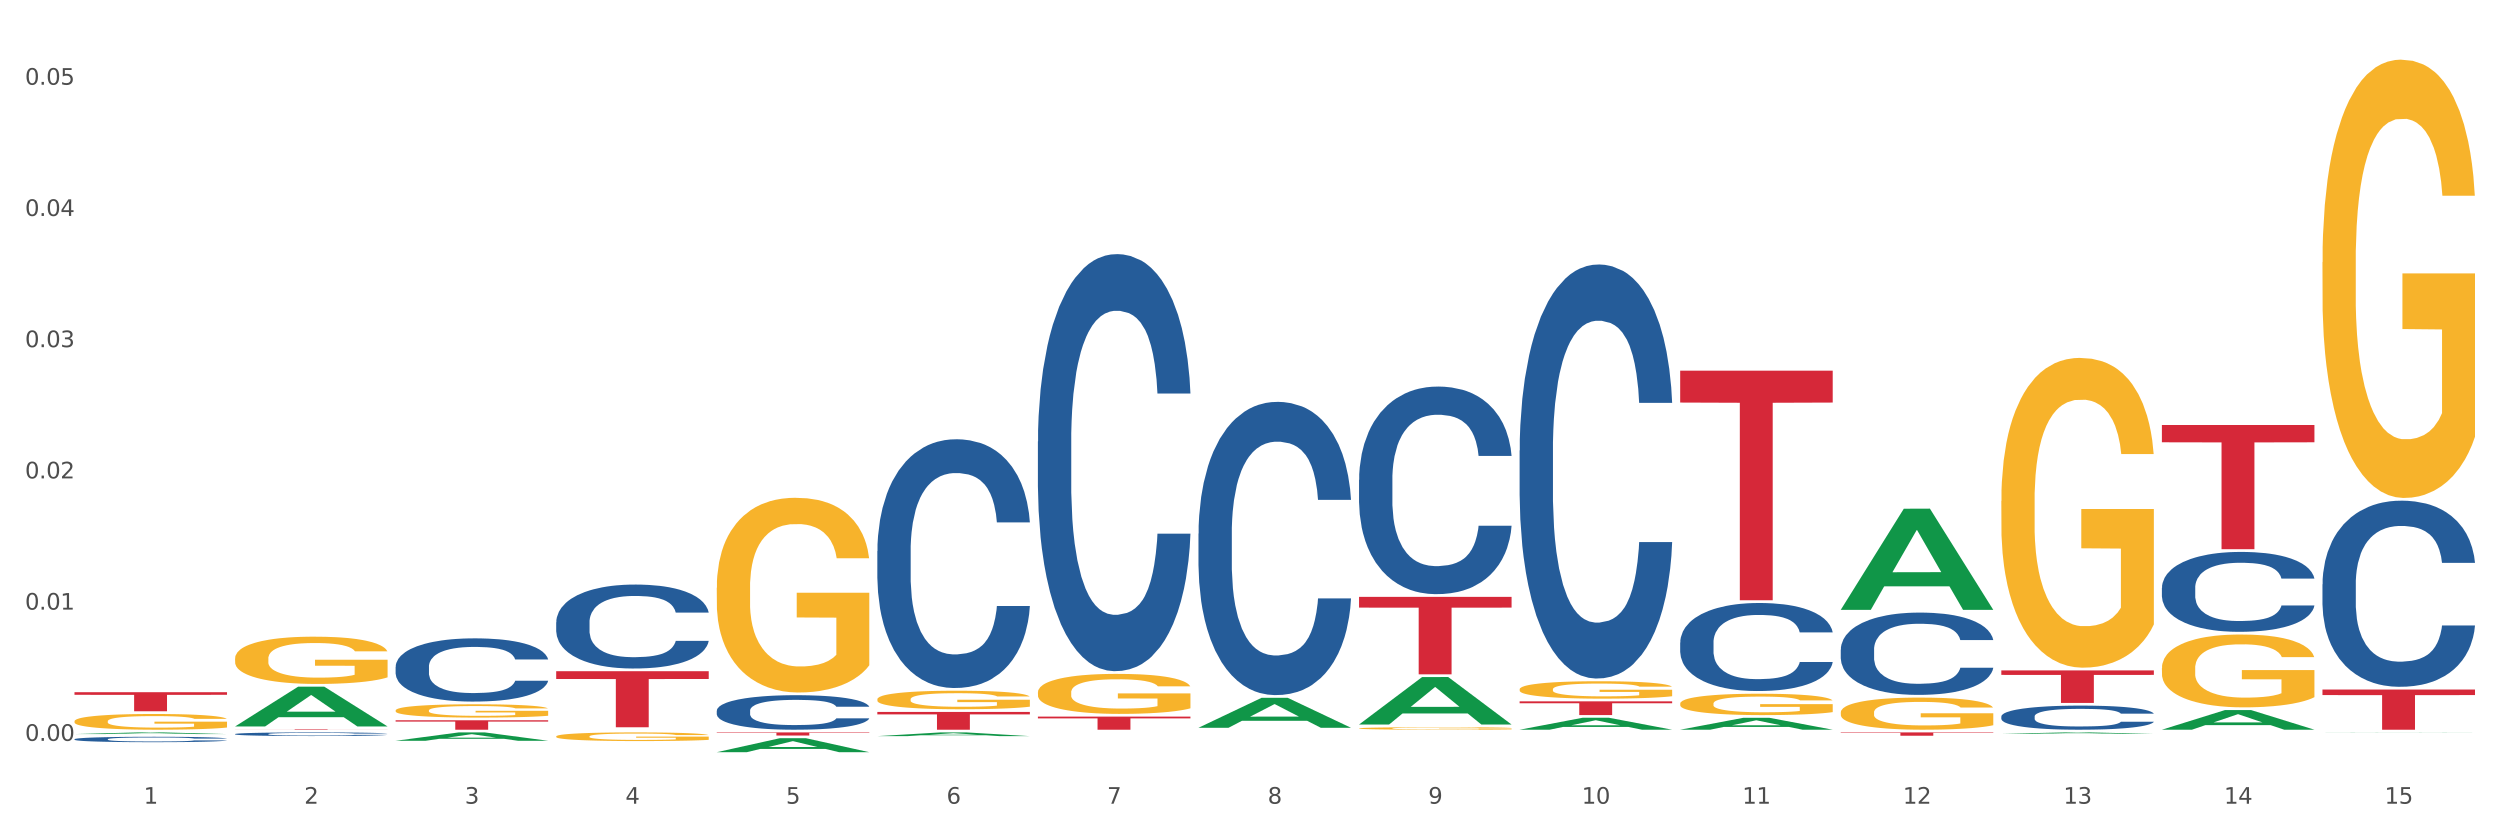 <?xml version="1.0" encoding="utf-8" standalone="no"?>
<!DOCTYPE svg PUBLIC "-//W3C//DTD SVG 1.1//EN"
  "http://www.w3.org/Graphics/SVG/1.1/DTD/svg11.dtd">
<svg xmlns:xlink="http://www.w3.org/1999/xlink" width="1080pt" height="360pt" viewBox="0 0 1080 360" xmlns="http://www.w3.org/2000/svg" version="1.1">
 <rect x="0" y="0" width="1080" height="360" fill="#333333" stroke="none"/>
 <defs>
  <style type="text/css">*{stroke-linejoin: round; stroke-linecap: butt}</style>
 </defs>
 <g id="figure_1">
  <g id="patch_1">
   <path d="M 0 360 
L 1080 360 
L 1080 0 
L 0 0 
z
" style="fill: #ffffff; stroke: #ffffff; stroke-linejoin: miter"/>
  </g>
  <g id="axes_1">
   <g id="matplotlib.axis_1">
    <g id="xtick_1">
     <g id="text_1">
      <!-- 1 -->
      <g style="fill: #4d4d4d" transform="translate(62.07 347.204) scale(0.096 -0.096)">
       <defs>
        <path id="DejaVuSans-31" d="M 794 531 
L 1825 531 
L 1825 4091 
L 703 3866 
L 703 4441 
L 1819 4666 
L 2450 4666 
L 2450 531 
L 3481 531 
L 3481 0 
L 794 0 
L 794 531 
z
" transform="scale(0.016)"/>
       </defs>
       <use xlink:href="#DejaVuSans-31"/>
      </g>
     </g>
    </g>
    <g id="xtick_2">
     <g id="text_2">
      <!-- 2 -->
      <g style="fill: #4d4d4d" transform="translate(131.436 347.204) scale(0.096 -0.096)">
       <defs>
        <path id="DejaVuSans-32" d="M 1228 531 
L 3431 531 
L 3431 0 
L 469 0 
L 469 531 
Q 828 903 1448 1529 
Q 2069 2156 2228 2338 
Q 2531 2678 2651 2914 
Q 2772 3150 2772 3378 
Q 2772 3750 2511 3984 
Q 2250 4219 1831 4219 
Q 1534 4219 1204 4116 
Q 875 4013 500 3803 
L 500 4441 
Q 881 4594 1212 4672 
Q 1544 4750 1819 4750 
Q 2544 4750 2975 4387 
Q 3406 4025 3406 3419 
Q 3406 3131 3298 2873 
Q 3191 2616 2906 2266 
Q 2828 2175 2409 1742 
Q 1991 1309 1228 531 
z
" transform="scale(0.016)"/>
       </defs>
       <use xlink:href="#DejaVuSans-32"/>
      </g>
     </g>
    </g>
    <g id="xtick_3">
     <g id="text_3">
      <!-- 3 -->
      <g style="fill: #4d4d4d" transform="translate(200.802 347.204) scale(0.096 -0.096)">
       <defs>
        <path id="DejaVuSans-33" d="M 2597 2516 
Q 3050 2419 3304 2112 
Q 3559 1806 3559 1356 
Q 3559 666 3084 287 
Q 2609 -91 1734 -91 
Q 1441 -91 1130 -33 
Q 819 25 488 141 
L 488 750 
Q 750 597 1062 519 
Q 1375 441 1716 441 
Q 2309 441 2620 675 
Q 2931 909 2931 1356 
Q 2931 1769 2642 2001 
Q 2353 2234 1838 2234 
L 1294 2234 
L 1294 2753 
L 1863 2753 
Q 2328 2753 2575 2939 
Q 2822 3125 2822 3475 
Q 2822 3834 2567 4026 
Q 2313 4219 1838 4219 
Q 1578 4219 1281 4162 
Q 984 4106 628 3988 
L 628 4550 
Q 988 4650 1302 4700 
Q 1616 4750 1894 4750 
Q 2613 4750 3031 4423 
Q 3450 4097 3450 3541 
Q 3450 3153 3228 2886 
Q 3006 2619 2597 2516 
z
" transform="scale(0.016)"/>
       </defs>
       <use xlink:href="#DejaVuSans-33"/>
      </g>
     </g>
    </g>
    <g id="xtick_4">
     <g id="text_4">
      <!-- 4 -->
      <g style="fill: #4d4d4d" transform="translate(270.169 347.204) scale(0.096 -0.096)">
       <defs>
        <path id="DejaVuSans-34" d="M 2419 4116 
L 825 1625 
L 2419 1625 
L 2419 4116 
z
M 2253 4666 
L 3047 4666 
L 3047 1625 
L 3713 1625 
L 3713 1100 
L 3047 1100 
L 3047 0 
L 2419 0 
L 2419 1100 
L 313 1100 
L 313 1709 
L 2253 4666 
z
" transform="scale(0.016)"/>
       </defs>
       <use xlink:href="#DejaVuSans-34"/>
      </g>
     </g>
    </g>
    <g id="xtick_5">
     <g id="text_5">
      <!-- 5 -->
      <g style="fill: #4d4d4d" transform="translate(339.535 347.204) scale(0.096 -0.096)">
       <defs>
        <path id="DejaVuSans-35" d="M 691 4666 
L 3169 4666 
L 3169 4134 
L 1269 4134 
L 1269 2991 
Q 1406 3038 1543 3061 
Q 1681 3084 1819 3084 
Q 2600 3084 3056 2656 
Q 3513 2228 3513 1497 
Q 3513 744 3044 326 
Q 2575 -91 1722 -91 
Q 1428 -91 1123 -41 
Q 819 9 494 109 
L 494 744 
Q 775 591 1075 516 
Q 1375 441 1709 441 
Q 2250 441 2565 725 
Q 2881 1009 2881 1497 
Q 2881 1984 2565 2268 
Q 2250 2553 1709 2553 
Q 1456 2553 1204 2497 
Q 953 2441 691 2322 
L 691 4666 
z
" transform="scale(0.016)"/>
       </defs>
       <use xlink:href="#DejaVuSans-35"/>
      </g>
     </g>
    </g>
    <g id="xtick_6">
     <g id="text_6">
      <!-- 6 -->
      <g style="fill: #4d4d4d" transform="translate(408.901 347.204) scale(0.096 -0.096)">
       <defs>
        <path id="DejaVuSans-36" d="M 2113 2584 
Q 1688 2584 1439 2293 
Q 1191 2003 1191 1497 
Q 1191 994 1439 701 
Q 1688 409 2113 409 
Q 2538 409 2786 701 
Q 3034 994 3034 1497 
Q 3034 2003 2786 2293 
Q 2538 2584 2113 2584 
z
M 3366 4563 
L 3366 3988 
Q 3128 4100 2886 4159 
Q 2644 4219 2406 4219 
Q 1781 4219 1451 3797 
Q 1122 3375 1075 2522 
Q 1259 2794 1537 2939 
Q 1816 3084 2150 3084 
Q 2853 3084 3261 2657 
Q 3669 2231 3669 1497 
Q 3669 778 3244 343 
Q 2819 -91 2113 -91 
Q 1303 -91 875 529 
Q 447 1150 447 2328 
Q 447 3434 972 4092 
Q 1497 4750 2381 4750 
Q 2619 4750 2861 4703 
Q 3103 4656 3366 4563 
z
" transform="scale(0.016)"/>
       </defs>
       <use xlink:href="#DejaVuSans-36"/>
      </g>
     </g>
    </g>
    <g id="xtick_7">
     <g id="text_7">
      <!-- 7 -->
      <g style="fill: #4d4d4d" transform="translate(478.267 347.204) scale(0.096 -0.096)">
       <defs>
        <path id="DejaVuSans-37" d="M 525 4666 
L 3525 4666 
L 3525 4397 
L 1831 0 
L 1172 0 
L 2766 4134 
L 525 4134 
L 525 4666 
z
" transform="scale(0.016)"/>
       </defs>
       <use xlink:href="#DejaVuSans-37"/>
      </g>
     </g>
    </g>
    <g id="xtick_8">
     <g id="text_8">
      <!-- 8 -->
      <g style="fill: #4d4d4d" transform="translate(547.634 347.204) scale(0.096 -0.096)">
       <defs>
        <path id="DejaVuSans-38" d="M 2034 2216 
Q 1584 2216 1326 1975 
Q 1069 1734 1069 1313 
Q 1069 891 1326 650 
Q 1584 409 2034 409 
Q 2484 409 2743 651 
Q 3003 894 3003 1313 
Q 3003 1734 2745 1975 
Q 2488 2216 2034 2216 
z
M 1403 2484 
Q 997 2584 770 2862 
Q 544 3141 544 3541 
Q 544 4100 942 4425 
Q 1341 4750 2034 4750 
Q 2731 4750 3128 4425 
Q 3525 4100 3525 3541 
Q 3525 3141 3298 2862 
Q 3072 2584 2669 2484 
Q 3125 2378 3379 2068 
Q 3634 1759 3634 1313 
Q 3634 634 3220 271 
Q 2806 -91 2034 -91 
Q 1263 -91 848 271 
Q 434 634 434 1313 
Q 434 1759 690 2068 
Q 947 2378 1403 2484 
z
M 1172 3481 
Q 1172 3119 1398 2916 
Q 1625 2713 2034 2713 
Q 2441 2713 2670 2916 
Q 2900 3119 2900 3481 
Q 2900 3844 2670 4047 
Q 2441 4250 2034 4250 
Q 1625 4250 1398 4047 
Q 1172 3844 1172 3481 
z
" transform="scale(0.016)"/>
       </defs>
       <use xlink:href="#DejaVuSans-38"/>
      </g>
     </g>
    </g>
    <g id="xtick_9">
     <g id="text_9">
      <!-- 9 -->
      <g style="fill: #4d4d4d" transform="translate(617 347.204) scale(0.096 -0.096)">
       <defs>
        <path id="DejaVuSans-39" d="M 703 97 
L 703 672 
Q 941 559 1184 500 
Q 1428 441 1663 441 
Q 2288 441 2617 861 
Q 2947 1281 2994 2138 
Q 2813 1869 2534 1725 
Q 2256 1581 1919 1581 
Q 1219 1581 811 2004 
Q 403 2428 403 3163 
Q 403 3881 828 4315 
Q 1253 4750 1959 4750 
Q 2769 4750 3195 4129 
Q 3622 3509 3622 2328 
Q 3622 1225 3098 567 
Q 2575 -91 1691 -91 
Q 1453 -91 1209 -44 
Q 966 3 703 97 
z
M 1959 2075 
Q 2384 2075 2632 2365 
Q 2881 2656 2881 3163 
Q 2881 3666 2632 3958 
Q 2384 4250 1959 4250 
Q 1534 4250 1286 3958 
Q 1038 3666 1038 3163 
Q 1038 2656 1286 2365 
Q 1534 2075 1959 2075 
z
" transform="scale(0.016)"/>
       </defs>
       <use xlink:href="#DejaVuSans-39"/>
      </g>
     </g>
    </g>
    <g id="xtick_10">
     <g id="text_10">
      <!-- 10 -->
      <g style="fill: #4d4d4d" transform="translate(683.312 347.204) scale(0.096 -0.096)">
       <defs>
        <path id="DejaVuSans-30" d="M 2034 4250 
Q 1547 4250 1301 3770 
Q 1056 3291 1056 2328 
Q 1056 1369 1301 889 
Q 1547 409 2034 409 
Q 2525 409 2770 889 
Q 3016 1369 3016 2328 
Q 3016 3291 2770 3770 
Q 2525 4250 2034 4250 
z
M 2034 4750 
Q 2819 4750 3233 4129 
Q 3647 3509 3647 2328 
Q 3647 1150 3233 529 
Q 2819 -91 2034 -91 
Q 1250 -91 836 529 
Q 422 1150 422 2328 
Q 422 3509 836 4129 
Q 1250 4750 2034 4750 
z
" transform="scale(0.016)"/>
       </defs>
       <use xlink:href="#DejaVuSans-31"/>
       <use xlink:href="#DejaVuSans-30" transform="translate(63.623 0)"/>
      </g>
     </g>
    </g>
    <g id="xtick_11">
     <g id="text_11">
      <!-- 11 -->
      <g style="fill: #4d4d4d" transform="translate(752.678 347.204) scale(0.096 -0.096)">
       <use xlink:href="#DejaVuSans-31"/>
       <use xlink:href="#DejaVuSans-31" transform="translate(63.623 0)"/>
      </g>
     </g>
    </g>
    <g id="xtick_12">
     <g id="text_12">
      <!-- 12 -->
      <g style="fill: #4d4d4d" transform="translate(822.044 347.204) scale(0.096 -0.096)">
       <use xlink:href="#DejaVuSans-31"/>
       <use xlink:href="#DejaVuSans-32" transform="translate(63.623 0)"/>
      </g>
     </g>
    </g>
    <g id="xtick_13">
     <g id="text_13">
      <!-- 13 -->
      <g style="fill: #4d4d4d" transform="translate(891.411 347.204) scale(0.096 -0.096)">
       <use xlink:href="#DejaVuSans-31"/>
       <use xlink:href="#DejaVuSans-33" transform="translate(63.623 0)"/>
      </g>
     </g>
    </g>
    <g id="xtick_14">
     <g id="text_14">
      <!-- 14 -->
      <g style="fill: #4d4d4d" transform="translate(960.777 347.204) scale(0.096 -0.096)">
       <use xlink:href="#DejaVuSans-31"/>
       <use xlink:href="#DejaVuSans-34" transform="translate(63.623 0)"/>
      </g>
     </g>
    </g>
    <g id="xtick_15">
     <g id="text_15">
      <!-- 15 -->
      <g style="fill: #4d4d4d" transform="translate(1030.143 347.204) scale(0.096 -0.096)">
       <use xlink:href="#DejaVuSans-31"/>
       <use xlink:href="#DejaVuSans-35" transform="translate(63.623 0)"/>
      </g>
     </g>
    </g>
    <g id="xtick_16"/>
    <g id="xtick_17"/>
    <g id="xtick_18"/>
    <g id="xtick_19"/>
    <g id="xtick_20"/>
    <g id="xtick_21"/>
    <g id="xtick_22"/>
    <g id="xtick_23"/>
    <g id="xtick_24"/>
    <g id="xtick_25"/>
    <g id="xtick_26"/>
    <g id="xtick_27"/>
    <g id="xtick_28"/>
    <g id="xtick_29"/>
   </g>
   <g id="matplotlib.axis_2">
    <g id="ytick_1">
     <g id="text_16">
      <!-- 0.00 -->
      <g style="fill: #4d4d4d" transform="translate(10.8 320.046) scale(0.096 -0.096)">
       <defs>
        <path id="DejaVuSans-2e" d="M 684 794 
L 1344 794 
L 1344 0 
L 684 0 
L 684 794 
z
" transform="scale(0.016)"/>
       </defs>
       <use xlink:href="#DejaVuSans-30"/>
       <use xlink:href="#DejaVuSans-2e" transform="translate(63.623 0)"/>
       <use xlink:href="#DejaVuSans-30" transform="translate(95.41 0)"/>
       <use xlink:href="#DejaVuSans-30" transform="translate(159.033 0)"/>
      </g>
     </g>
    </g>
    <g id="ytick_2">
     <g id="text_17">
      <!-- 0.01 -->
      <g style="fill: #4d4d4d" transform="translate(10.8 263.358) scale(0.096 -0.096)">
       <use xlink:href="#DejaVuSans-30"/>
       <use xlink:href="#DejaVuSans-2e" transform="translate(63.623 0)"/>
       <use xlink:href="#DejaVuSans-30" transform="translate(95.41 0)"/>
       <use xlink:href="#DejaVuSans-31" transform="translate(159.033 0)"/>
      </g>
     </g>
    </g>
    <g id="ytick_3">
     <g id="text_18">
      <!-- 0.02 -->
      <g style="fill: #4d4d4d" transform="translate(10.8 206.669) scale(0.096 -0.096)">
       <use xlink:href="#DejaVuSans-30"/>
       <use xlink:href="#DejaVuSans-2e" transform="translate(63.623 0)"/>
       <use xlink:href="#DejaVuSans-30" transform="translate(95.41 0)"/>
       <use xlink:href="#DejaVuSans-32" transform="translate(159.033 0)"/>
      </g>
     </g>
    </g>
    <g id="ytick_4">
     <g id="text_19">
      <!-- 0.03 -->
      <g style="fill: #4d4d4d" transform="translate(10.8 149.98) scale(0.096 -0.096)">
       <use xlink:href="#DejaVuSans-30"/>
       <use xlink:href="#DejaVuSans-2e" transform="translate(63.623 0)"/>
       <use xlink:href="#DejaVuSans-30" transform="translate(95.41 0)"/>
       <use xlink:href="#DejaVuSans-33" transform="translate(159.033 0)"/>
      </g>
     </g>
    </g>
    <g id="ytick_5">
     <g id="text_20">
      <!-- 0.04 -->
      <g style="fill: #4d4d4d" transform="translate(10.8 93.292) scale(0.096 -0.096)">
       <use xlink:href="#DejaVuSans-30"/>
       <use xlink:href="#DejaVuSans-2e" transform="translate(63.623 0)"/>
       <use xlink:href="#DejaVuSans-30" transform="translate(95.41 0)"/>
       <use xlink:href="#DejaVuSans-34" transform="translate(159.033 0)"/>
      </g>
     </g>
    </g>
    <g id="ytick_6">
     <g id="text_21">
      <!-- 0.05 -->
      <g style="fill: #4d4d4d" transform="translate(10.8 36.603) scale(0.096 -0.096)">
       <use xlink:href="#DejaVuSans-30"/>
       <use xlink:href="#DejaVuSans-2e" transform="translate(63.623 0)"/>
       <use xlink:href="#DejaVuSans-30" transform="translate(95.41 0)"/>
       <use xlink:href="#DejaVuSans-35" transform="translate(159.033 0)"/>
      </g>
     </g>
    </g>
    <g id="ytick_7"/>
    <g id="ytick_8"/>
    <g id="ytick_9"/>
    <g id="ytick_10"/>
    <g id="ytick_11"/>
   </g>
   <g id="PolyCollection_1">
    <path d="M 32.175 317.119 
L 32.243 317.118 
L 59.417 316.4 
L 70.695 316.399 
L 98.073 317.12 
L 85.029 317.12 
L 79.119 316.953 
L 51.061 316.953 
L 50.857 316.955 
L 45.151 317.12 
L 32.175 317.12 
L 32.175 317.119 
L 54.594 316.852 
L 75.586 316.852 
L 65.192 316.553 
L 65.056 316.552 
L 64.92 316.554 
L 54.526 316.852 
L 54.594 316.852 
L 32.175 317.119 
z
" clip-path="url(#pf1ecdcfb6f)" style="fill: #109648"/>
    <path d="M 32.175 311.582 
L 32.253 311.576 
L 32.253 311.352 
L 32.408 311.16 
L 33.186 310.695 
L 34.353 310.31 
L 35.209 310.105 
L 36.065 309.938 
L 37.076 309.77 
L 38.321 309.596 
L 40.578 309.342 
L 41.978 309.212 
L 43.69 309.075 
L 46.802 308.877 
L 49.058 308.765 
L 51.392 308.672 
L 55.204 308.56 
L 57.694 308.511 
L 60.339 308.473 
L 63.529 308.449 
L 65.941 308.442 
L 71.231 308.461 
L 75.744 308.517 
L 77.922 308.56 
L 80.723 308.635 
L 82.201 308.684 
L 84.613 308.784 
L 87.103 308.914 
L 88.815 309.026 
L 91.382 309.237 
L 93.327 309.448 
L 95.116 309.708 
L 96.05 309.888 
L 96.75 310.056 
L 97.373 310.248 
L 97.995 310.552 
L 83.991 310.552 
L 83.446 310.335 
L 82.59 310.13 
L 81.346 309.932 
L 80.256 309.807 
L 78.389 309.652 
L 76.677 309.553 
L 74.888 309.479 
L 72.71 309.417 
L 70.998 309.386 
L 68.586 309.361 
L 63.84 309.367 
L 60.65 309.417 
L 58.472 309.479 
L 57.071 309.534 
L 55.827 309.596 
L 54.426 309.683 
L 52.792 309.814 
L 51.625 309.932 
L 50.458 310.08 
L 49.525 310.229 
L 48.669 310.403 
L 47.969 310.589 
L 47.424 310.782 
L 46.957 311.017 
L 46.568 311.408 
L 46.568 312.258 
L 46.724 312.451 
L 47.113 312.705 
L 47.58 312.897 
L 48.358 313.127 
L 49.058 313.282 
L 50.381 313.505 
L 51.859 313.692 
L 53.026 313.81 
L 54.193 313.909 
L 56.216 314.045 
L 58.472 314.157 
L 60.417 314.225 
L 63.062 314.287 
L 64.852 314.312 
L 66.408 314.325 
L 70.22 314.325 
L 72.943 314.306 
L 75.977 314.262 
L 78.311 314.207 
L 80.256 314.138 
L 82.435 314.027 
L 83.835 313.921 
L 83.835 312.624 
L 66.719 312.618 
L 66.719 311.756 
L 98.073 311.756 
L 98.073 314.287 
L 96.75 314.418 
L 95.272 314.535 
L 93.716 314.641 
L 91.382 314.771 
L 88.581 314.895 
L 86.091 314.982 
L 83.446 315.057 
L 80.334 315.125 
L 76.288 315.187 
L 73.799 315.212 
L 70.687 315.23 
L 67.03 315.237 
L 63.84 315.224 
L 60.728 315.193 
L 57.461 315.137 
L 54.271 315.057 
L 51.859 314.976 
L 49.447 314.877 
L 46.879 314.746 
L 44.857 314.622 
L 43.301 314.511 
L 41.589 314.368 
L 39.722 314.182 
L 38.321 314.014 
L 37.076 313.841 
L 35.754 313.617 
L 34.82 313.425 
L 33.887 313.183 
L 33.342 313.003 
L 32.72 312.724 
L 32.253 312.333 
L 32.175 311.582 
z
" clip-path="url(#pf1ecdcfb6f)" style="fill: #f7b32b"/>
    <path d="M 309.64 307.026 
L 309.718 307.012 
L 309.718 306.631 
L 309.951 306.113 
L 310.808 305.16 
L 311.899 304.438 
L 313.768 303.594 
L 314.781 303.24 
L 316.105 302.845 
L 318.831 302.205 
L 321.947 301.66 
L 324.128 301.361 
L 325.764 301.17 
L 329.425 300.83 
L 331.528 300.68 
L 333.709 300.557 
L 335.578 300.476 
L 338.694 300.38 
L 341.187 300.34 
L 344.069 300.326 
L 346.484 300.34 
L 349.677 300.394 
L 354.351 300.557 
L 356.142 300.653 
L 358.557 300.816 
L 361.05 301.034 
L 363.075 301.252 
L 365.412 301.565 
L 367.826 301.974 
L 370.163 302.491 
L 371.799 302.968 
L 373.123 303.471 
L 374.291 304.084 
L 375.148 304.751 
L 375.538 305.31 
L 361.283 305.31 
L 360.894 304.806 
L 360.115 304.261 
L 359.336 303.894 
L 358.479 303.594 
L 357.155 303.254 
L 355.987 303.036 
L 354.039 302.777 
L 352.248 302.614 
L 350.768 302.518 
L 348.976 302.437 
L 345.159 302.355 
L 342.433 302.355 
L 340.719 302.382 
L 338.616 302.45 
L 336.825 302.546 
L 334.722 302.709 
L 333.086 302.886 
L 331.45 303.117 
L 330.515 303.281 
L 329.113 303.58 
L 328.179 303.826 
L 326.932 304.248 
L 326.231 304.547 
L 324.985 305.323 
L 324.44 305.895 
L 324.206 306.29 
L 324.05 306.726 
L 324.05 308.85 
L 324.518 309.803 
L 324.907 310.212 
L 325.53 310.675 
L 326.699 311.274 
L 328.412 311.86 
L 330.204 312.282 
L 331.684 312.54 
L 333.086 312.731 
L 334.488 312.881 
L 336.202 313.017 
L 337.604 313.099 
L 339.707 313.18 
L 342.199 313.221 
L 344.147 313.221 
L 348.119 313.153 
L 349.911 313.085 
L 351.624 312.99 
L 353.494 312.84 
L 354.974 312.677 
L 355.831 312.554 
L 357.233 312.295 
L 358.323 312.023 
L 359.258 311.71 
L 359.881 311.437 
L 360.582 311.029 
L 361.127 310.566 
L 361.283 310.321 
L 375.538 310.321 
L 375.226 310.811 
L 374.681 311.288 
L 373.59 311.928 
L 372.734 312.295 
L 371.409 312.745 
L 370.007 313.126 
L 368.06 313.548 
L 366.268 313.861 
L 364.399 314.134 
L 362.374 314.379 
L 358.713 314.719 
L 357.389 314.814 
L 354.584 314.978 
L 352.403 315.073 
L 349.21 315.169 
L 345.938 315.223 
L 342.511 315.237 
L 339.473 315.209 
L 336.124 315.128 
L 334.021 315.046 
L 331.684 314.923 
L 328.957 314.733 
L 326.387 314.501 
L 323.972 314.229 
L 321.713 313.916 
L 319.61 313.562 
L 316.884 312.976 
L 314.859 312.404 
L 313.379 311.873 
L 312.366 311.424 
L 311.354 310.852 
L 310.808 310.457 
L 309.951 309.504 
L 309.64 308.619 
L 309.64 307.026 
z
" clip-path="url(#pf1ecdcfb6f)" style="fill: #255c99"/>
    <path d="M 240.274 268.825 
L 240.352 268.792 
L 240.352 267.864 
L 240.585 266.605 
L 241.442 264.287 
L 242.533 262.531 
L 244.402 260.477 
L 245.415 259.616 
L 246.739 258.655 
L 249.465 257.098 
L 252.581 255.773 
L 254.762 255.045 
L 256.398 254.581 
L 260.059 253.753 
L 262.162 253.388 
L 264.343 253.09 
L 266.212 252.892 
L 269.328 252.66 
L 271.821 252.56 
L 274.703 252.527 
L 277.117 252.56 
L 280.311 252.693 
L 284.985 253.09 
L 286.776 253.322 
L 289.191 253.72 
L 291.683 254.25 
L 293.709 254.78 
L 296.045 255.542 
L 298.46 256.535 
L 300.797 257.794 
L 302.433 258.953 
L 303.757 260.179 
L 304.925 261.67 
L 305.782 263.293 
L 306.172 264.651 
L 291.917 264.651 
L 291.528 263.425 
L 290.749 262.1 
L 289.97 261.206 
L 289.113 260.477 
L 287.789 259.649 
L 286.62 259.119 
L 284.673 258.49 
L 282.881 258.092 
L 281.401 257.86 
L 279.61 257.662 
L 275.793 257.463 
L 273.067 257.463 
L 271.353 257.529 
L 269.25 257.695 
L 267.458 257.927 
L 265.355 258.324 
L 263.72 258.755 
L 262.084 259.318 
L 261.149 259.715 
L 259.747 260.444 
L 258.812 261.04 
L 257.566 262.067 
L 256.865 262.796 
L 255.619 264.684 
L 255.073 266.075 
L 254.84 267.036 
L 254.684 268.096 
L 254.684 273.263 
L 255.151 275.582 
L 255.541 276.576 
L 256.164 277.702 
L 257.332 279.16 
L 259.046 280.584 
L 260.838 281.611 
L 262.318 282.24 
L 263.72 282.704 
L 265.122 283.068 
L 266.835 283.4 
L 268.237 283.598 
L 270.341 283.797 
L 272.833 283.896 
L 274.78 283.896 
L 278.753 283.731 
L 280.545 283.565 
L 282.258 283.333 
L 284.128 282.969 
L 285.608 282.571 
L 286.465 282.273 
L 287.867 281.644 
L 288.957 280.981 
L 289.892 280.22 
L 290.515 279.557 
L 291.216 278.563 
L 291.761 277.437 
L 291.917 276.841 
L 306.172 276.841 
L 305.86 278.033 
L 305.315 279.193 
L 304.224 280.75 
L 303.367 281.644 
L 302.043 282.737 
L 300.641 283.665 
L 298.694 284.691 
L 296.902 285.453 
L 295.033 286.116 
L 293.008 286.712 
L 289.347 287.54 
L 288.022 287.772 
L 285.218 288.17 
L 283.037 288.401 
L 279.844 288.633 
L 276.572 288.766 
L 273.145 288.799 
L 270.107 288.733 
L 266.757 288.534 
L 264.654 288.335 
L 262.318 288.037 
L 259.591 287.573 
L 257.021 287.01 
L 254.606 286.348 
L 252.347 285.586 
L 250.244 284.725 
L 247.518 283.3 
L 245.493 281.909 
L 244.013 280.617 
L 243 279.524 
L 241.987 278.133 
L 241.442 277.172 
L 240.585 274.853 
L 240.274 272.7 
L 240.274 268.825 
z
" clip-path="url(#pf1ecdcfb6f)" style="fill: #255c99"/>
    <path d="M 170.907 288.04 
L 170.985 288.015 
L 170.985 287.316 
L 171.219 286.368 
L 172.076 284.622 
L 173.166 283.299 
L 175.036 281.752 
L 176.048 281.104 
L 177.373 280.38 
L 180.099 279.207 
L 183.215 278.209 
L 185.396 277.66 
L 187.031 277.311 
L 190.692 276.687 
L 192.796 276.413 
L 194.977 276.188 
L 196.846 276.039 
L 199.962 275.864 
L 202.454 275.789 
L 205.336 275.764 
L 207.751 275.789 
L 210.945 275.889 
L 215.618 276.188 
L 217.41 276.363 
L 219.825 276.662 
L 222.317 277.062 
L 224.342 277.461 
L 226.679 278.035 
L 229.094 278.783 
L 231.431 279.731 
L 233.066 280.605 
L 234.391 281.528 
L 235.559 282.651 
L 236.416 283.873 
L 236.805 284.896 
L 222.551 284.896 
L 222.161 283.973 
L 221.382 282.975 
L 220.604 282.301 
L 219.747 281.752 
L 218.422 281.129 
L 217.254 280.729 
L 215.307 280.255 
L 213.515 279.956 
L 212.035 279.781 
L 210.244 279.632 
L 206.427 279.482 
L 203.701 279.482 
L 201.987 279.532 
L 199.884 279.656 
L 198.092 279.831 
L 195.989 280.131 
L 194.353 280.455 
L 192.718 280.879 
L 191.783 281.178 
L 190.381 281.727 
L 189.446 282.176 
L 188.2 282.95 
L 187.499 283.499 
L 186.252 284.921 
L 185.707 285.969 
L 185.474 286.692 
L 185.318 287.491 
L 185.318 291.383 
L 185.785 293.13 
L 186.175 293.878 
L 186.798 294.727 
L 187.966 295.824 
L 189.68 296.897 
L 191.471 297.671 
L 192.951 298.145 
L 194.353 298.494 
L 195.755 298.768 
L 197.469 299.018 
L 198.871 299.168 
L 200.974 299.317 
L 203.467 299.392 
L 205.414 299.392 
L 209.387 299.267 
L 211.178 299.143 
L 212.892 298.968 
L 214.761 298.694 
L 216.241 298.394 
L 217.098 298.17 
L 218.5 297.696 
L 219.591 297.197 
L 220.526 296.623 
L 221.149 296.124 
L 221.85 295.375 
L 222.395 294.527 
L 222.551 294.078 
L 236.805 294.078 
L 236.494 294.976 
L 235.949 295.849 
L 234.858 297.022 
L 234.001 297.696 
L 232.677 298.519 
L 231.275 299.218 
L 229.328 299.991 
L 227.536 300.565 
L 225.667 301.064 
L 223.641 301.513 
L 219.98 302.137 
L 218.656 302.311 
L 215.852 302.611 
L 213.671 302.785 
L 210.477 302.96 
L 207.206 303.06 
L 203.779 303.085 
L 200.741 303.035 
L 197.391 302.885 
L 195.288 302.736 
L 192.951 302.511 
L 190.225 302.162 
L 187.655 301.738 
L 185.24 301.239 
L 182.981 300.665 
L 180.878 300.016 
L 178.152 298.943 
L 176.126 297.895 
L 174.646 296.922 
L 173.634 296.099 
L 172.621 295.051 
L 172.076 294.327 
L 171.219 292.581 
L 170.907 290.959 
L 170.907 288.04 
z
" clip-path="url(#pf1ecdcfb6f)" style="fill: #255c99"/>
    <path d="M 101.541 317.104 
L 101.619 317.102 
L 101.619 317.062 
L 101.853 317.008 
L 102.71 316.908 
L 103.8 316.832 
L 105.67 316.743 
L 106.682 316.706 
L 108.006 316.664 
L 110.733 316.597 
L 113.848 316.54 
L 116.029 316.508 
L 117.665 316.488 
L 121.326 316.452 
L 123.429 316.436 
L 125.61 316.424 
L 127.48 316.415 
L 130.595 316.405 
L 133.088 316.401 
L 135.97 316.399 
L 138.385 316.401 
L 141.578 316.406 
L 146.252 316.424 
L 148.044 316.434 
L 150.458 316.451 
L 152.951 316.474 
L 154.976 316.497 
L 157.313 316.53 
L 159.728 316.572 
L 162.064 316.627 
L 163.7 316.677 
L 165.024 316.73 
L 166.193 316.794 
L 167.05 316.865 
L 167.439 316.923 
L 153.185 316.923 
L 152.795 316.87 
L 152.016 316.813 
L 151.237 316.774 
L 150.38 316.743 
L 149.056 316.707 
L 147.888 316.684 
L 145.941 316.657 
L 144.149 316.64 
L 142.669 316.63 
L 140.877 316.621 
L 137.061 316.613 
L 134.334 316.613 
L 132.621 316.615 
L 130.518 316.623 
L 128.726 316.633 
L 126.623 316.65 
L 124.987 316.668 
L 123.351 316.693 
L 122.417 316.71 
L 121.015 316.741 
L 120.08 316.767 
L 118.834 316.812 
L 118.133 316.843 
L 116.886 316.925 
L 116.341 316.985 
L 116.107 317.027 
L 115.952 317.072 
L 115.952 317.296 
L 116.419 317.396 
L 116.808 317.439 
L 117.431 317.488 
L 118.6 317.551 
L 120.314 317.612 
L 122.105 317.657 
L 123.585 317.684 
L 124.987 317.704 
L 126.389 317.72 
L 128.103 317.734 
L 129.505 317.743 
L 131.608 317.751 
L 134.101 317.756 
L 136.048 317.756 
L 140.021 317.748 
L 141.812 317.741 
L 143.526 317.731 
L 145.395 317.715 
L 146.875 317.698 
L 147.732 317.685 
L 149.134 317.658 
L 150.225 317.629 
L 151.159 317.597 
L 151.783 317.568 
L 152.484 317.525 
L 153.029 317.476 
L 153.185 317.45 
L 167.439 317.45 
L 167.128 317.502 
L 166.582 317.552 
L 165.492 317.619 
L 164.635 317.658 
L 163.311 317.705 
L 161.909 317.745 
L 159.961 317.79 
L 158.17 317.823 
L 156.3 317.851 
L 154.275 317.877 
L 150.614 317.913 
L 149.29 317.923 
L 146.486 317.94 
L 144.305 317.95 
L 141.111 317.96 
L 137.84 317.966 
L 134.412 317.967 
L 131.374 317.965 
L 128.025 317.956 
L 125.922 317.947 
L 123.585 317.935 
L 120.859 317.915 
L 118.288 317.89 
L 115.874 317.862 
L 113.615 317.829 
L 111.512 317.791 
L 108.785 317.73 
L 106.76 317.67 
L 105.28 317.614 
L 104.267 317.566 
L 103.255 317.506 
L 102.71 317.465 
L 101.853 317.365 
L 101.541 317.271 
L 101.541 317.104 
z
" clip-path="url(#pf1ecdcfb6f)" style="fill: #255c99"/>
    <path d="M 32.175 319.335 
L 32.253 319.333 
L 32.253 319.273 
L 32.487 319.191 
L 33.343 319.042 
L 34.434 318.929 
L 36.303 318.796 
L 37.316 318.74 
L 38.64 318.678 
L 41.366 318.578 
L 44.482 318.493 
L 46.663 318.445 
L 48.299 318.416 
L 51.96 318.362 
L 54.063 318.339 
L 56.244 318.319 
L 58.114 318.307 
L 61.229 318.292 
L 63.722 318.285 
L 66.604 318.283 
L 69.019 318.285 
L 72.212 318.294 
L 76.886 318.319 
L 78.677 318.334 
L 81.092 318.36 
L 83.585 318.394 
L 85.61 318.428 
L 87.947 318.478 
L 90.361 318.542 
L 92.698 318.623 
L 94.334 318.698 
L 95.658 318.777 
L 96.827 318.873 
L 97.683 318.978 
L 98.073 319.065 
L 83.818 319.065 
L 83.429 318.986 
L 82.65 318.901 
L 81.871 318.843 
L 81.014 318.796 
L 79.69 318.743 
L 78.522 318.708 
L 76.574 318.668 
L 74.783 318.642 
L 73.303 318.627 
L 71.511 318.614 
L 67.694 318.602 
L 64.968 318.602 
L 63.255 318.606 
L 61.151 318.616 
L 59.36 318.631 
L 57.257 318.657 
L 55.621 318.685 
L 53.985 318.721 
L 53.05 318.747 
L 51.648 318.794 
L 50.714 318.832 
L 49.467 318.899 
L 48.766 318.946 
L 47.52 319.067 
L 46.975 319.157 
L 46.741 319.219 
L 46.585 319.288 
L 46.585 319.621 
L 47.053 319.771 
L 47.442 319.835 
L 48.065 319.908 
L 49.234 320.002 
L 50.947 320.093 
L 52.739 320.16 
L 54.219 320.2 
L 55.621 320.23 
L 57.023 320.254 
L 58.737 320.275 
L 60.139 320.288 
L 62.242 320.301 
L 64.734 320.307 
L 66.682 320.307 
L 70.654 320.297 
L 72.446 320.286 
L 74.16 320.271 
L 76.029 320.247 
L 77.509 320.222 
L 78.366 320.202 
L 79.768 320.162 
L 80.858 320.119 
L 81.793 320.07 
L 82.416 320.027 
L 83.117 319.963 
L 83.663 319.89 
L 83.818 319.852 
L 98.073 319.852 
L 97.761 319.929 
L 97.216 320.004 
L 96.126 320.104 
L 95.269 320.162 
L 93.945 320.232 
L 92.542 320.292 
L 90.595 320.359 
L 88.804 320.408 
L 86.934 320.45 
L 84.909 320.489 
L 81.248 320.542 
L 79.924 320.557 
L 77.12 320.583 
L 74.939 320.598 
L 71.745 320.613 
L 68.473 320.621 
L 65.046 320.624 
L 62.008 320.619 
L 58.659 320.606 
L 56.556 320.594 
L 54.219 320.574 
L 51.493 320.544 
L 48.922 320.508 
L 46.507 320.465 
L 44.248 320.416 
L 42.145 320.361 
L 39.419 320.269 
L 37.394 320.179 
L 35.914 320.096 
L 34.901 320.025 
L 33.889 319.935 
L 33.343 319.873 
L 32.487 319.724 
L 32.175 319.585 
L 32.175 319.335 
z
" clip-path="url(#pf1ecdcfb6f)" style="fill: #255c99"/>
    <path d="M 32.175 299.018 
L 98.073 299.018 
L 98.073 300.166 
L 72.151 300.174 
L 72.151 307.28 
L 57.941 307.28 
L 57.941 300.174 
L 32.175 300.166 
L 32.175 299.026 
L 32.175 299.018 
z
" clip-path="url(#pf1ecdcfb6f)" style="fill: #d62839"/>
    <path d="M 101.541 315.003 
L 167.439 315.003 
L 167.439 315.035 
L 141.517 315.036 
L 141.517 315.237 
L 127.307 315.237 
L 127.307 315.036 
L 101.541 315.035 
L 101.541 315.003 
L 101.541 315.003 
z
" clip-path="url(#pf1ecdcfb6f)" style="fill: #d62839"/>
    <path d="M 448.372 190.733 
L 448.45 190.568 
L 448.45 185.961 
L 448.684 179.708 
L 449.541 168.19 
L 450.631 159.469 
L 452.501 149.267 
L 453.513 144.989 
L 454.837 140.217 
L 457.564 132.483 
L 460.679 125.902 
L 462.861 122.281 
L 464.496 119.978 
L 468.157 115.864 
L 470.26 114.054 
L 472.441 112.573 
L 474.311 111.586 
L 477.427 110.434 
L 479.919 109.941 
L 482.801 109.776 
L 485.216 109.941 
L 488.41 110.599 
L 493.083 112.573 
L 494.875 113.725 
L 497.289 115.7 
L 499.782 118.332 
L 501.807 120.965 
L 504.144 124.75 
L 506.559 129.686 
L 508.896 135.939 
L 510.531 141.698 
L 511.856 147.786 
L 513.024 155.191 
L 513.881 163.254 
L 514.27 170 
L 500.016 170 
L 499.626 163.912 
L 498.847 157.33 
L 498.068 152.887 
L 497.212 149.267 
L 495.887 145.153 
L 494.719 142.521 
L 492.772 139.394 
L 490.98 137.42 
L 489.5 136.268 
L 487.709 135.281 
L 483.892 134.293 
L 481.165 134.293 
L 479.452 134.622 
L 477.349 135.445 
L 475.557 136.597 
L 473.454 138.572 
L 471.818 140.711 
L 470.183 143.508 
L 469.248 145.483 
L 467.846 149.103 
L 466.911 152.064 
L 465.665 157.165 
L 464.964 160.785 
L 463.717 170.165 
L 463.172 177.075 
L 462.938 181.847 
L 462.783 187.113 
L 462.783 212.782 
L 463.25 224.3 
L 463.639 229.237 
L 464.263 234.831 
L 465.431 242.071 
L 467.145 249.147 
L 468.936 254.248 
L 470.416 257.374 
L 471.818 259.678 
L 473.22 261.488 
L 474.934 263.133 
L 476.336 264.121 
L 478.439 265.108 
L 480.932 265.601 
L 482.879 265.601 
L 486.852 264.779 
L 488.643 263.956 
L 490.357 262.804 
L 492.226 260.994 
L 493.706 259.02 
L 494.563 257.539 
L 495.965 254.412 
L 497.056 251.121 
L 497.99 247.337 
L 498.614 244.046 
L 499.315 239.109 
L 499.86 233.515 
L 500.016 230.553 
L 514.27 230.553 
L 513.959 236.477 
L 513.413 242.236 
L 512.323 249.97 
L 511.466 254.412 
L 510.142 259.842 
L 508.74 264.45 
L 506.792 269.551 
L 505.001 273.335 
L 503.131 276.626 
L 501.106 279.588 
L 497.445 283.702 
L 496.121 284.853 
L 493.317 286.828 
L 491.136 287.98 
L 487.942 289.132 
L 484.671 289.79 
L 481.243 289.954 
L 478.206 289.625 
L 474.856 288.638 
L 472.753 287.651 
L 470.416 286.17 
L 467.69 283.866 
L 465.119 281.069 
L 462.705 277.778 
L 460.446 273.993 
L 458.343 269.715 
L 455.616 262.64 
L 453.591 255.729 
L 452.111 249.311 
L 451.099 243.881 
L 450.086 236.97 
L 449.541 232.199 
L 448.684 220.68 
L 448.372 209.985 
L 448.372 190.733 
z
" clip-path="url(#pf1ecdcfb6f)" style="fill: #255c99"/>
    <path d="M 170.907 311.166 
L 236.805 311.166 
L 236.805 311.732 
L 210.883 311.736 
L 210.883 315.237 
L 196.673 315.237 
L 196.673 311.736 
L 170.907 311.732 
L 170.907 311.17 
L 170.907 311.166 
z
" clip-path="url(#pf1ecdcfb6f)" style="fill: #d62839"/>
    <path d="M 309.64 316.399 
L 375.538 316.399 
L 375.538 316.585 
L 349.616 316.587 
L 349.616 317.739 
L 335.406 317.739 
L 335.406 316.587 
L 309.64 316.585 
L 309.64 316.4 
L 309.64 316.399 
z
" clip-path="url(#pf1ecdcfb6f)" style="fill: #d62839"/>
    <path d="M 379.006 307.557 
L 444.904 307.557 
L 444.904 308.625 
L 418.982 308.632 
L 418.982 315.237 
L 404.772 315.237 
L 404.772 308.632 
L 379.006 308.625 
L 379.006 307.565 
L 379.006 307.557 
z
" clip-path="url(#pf1ecdcfb6f)" style="fill: #d62839"/>
    <path d="M 448.372 309.569 
L 514.27 309.569 
L 514.27 310.357 
L 488.348 310.362 
L 488.348 315.237 
L 474.138 315.237 
L 474.138 310.362 
L 448.372 310.357 
L 448.372 309.574 
L 448.372 309.569 
z
" clip-path="url(#pf1ecdcfb6f)" style="fill: #d62839"/>
    <path d="M 587.105 257.841 
L 653.003 257.841 
L 653.003 262.492 
L 627.081 262.524 
L 627.081 291.311 
L 612.871 291.311 
L 612.871 262.524 
L 587.105 262.492 
L 587.105 257.872 
L 587.105 257.841 
z
" clip-path="url(#pf1ecdcfb6f)" style="fill: #d62839"/>
    <path d="M 656.471 302.987 
L 722.369 302.987 
L 722.369 303.809 
L 696.447 303.814 
L 696.447 308.896 
L 682.237 308.896 
L 682.237 303.814 
L 656.471 303.809 
L 656.471 302.993 
L 656.471 302.987 
z
" clip-path="url(#pf1ecdcfb6f)" style="fill: #d62839"/>
    <path d="M 725.837 160.12 
L 791.735 160.12 
L 791.735 173.906 
L 765.813 174 
L 765.813 259.328 
L 751.603 259.328 
L 751.603 174 
L 725.837 173.906 
L 725.837 160.213 
L 725.837 160.12 
z
" clip-path="url(#pf1ecdcfb6f)" style="fill: #d62839"/>
    <path d="M 795.203 316.399 
L 861.101 316.399 
L 861.101 316.598 
L 835.179 316.6 
L 835.179 317.831 
L 820.969 317.831 
L 820.969 316.6 
L 795.203 316.598 
L 795.203 316.401 
L 795.203 316.399 
z
" clip-path="url(#pf1ecdcfb6f)" style="fill: #d62839"/>
    <path d="M 864.57 289.603 
L 930.468 289.603 
L 930.468 291.556 
L 904.546 291.569 
L 904.546 303.656 
L 890.335 303.656 
L 890.335 291.569 
L 864.57 291.556 
L 864.57 289.617 
L 864.57 289.603 
z
" clip-path="url(#pf1ecdcfb6f)" style="fill: #d62839"/>
    <path d="M 240.274 289.962 
L 306.172 289.962 
L 306.172 293.326 
L 280.25 293.349 
L 280.25 314.174 
L 266.039 314.174 
L 266.039 293.349 
L 240.274 293.326 
L 240.274 289.984 
L 240.274 289.962 
z
" clip-path="url(#pf1ecdcfb6f)" style="fill: #d62839"/>
    <path d="M 933.936 183.612 
L 999.834 183.612 
L 999.834 191.068 
L 973.912 191.119 
L 973.912 237.265 
L 959.702 237.265 
L 959.702 191.119 
L 933.936 191.068 
L 933.936 183.663 
L 933.936 183.612 
z
" clip-path="url(#pf1ecdcfb6f)" style="fill: #d62839"/>
    <path d="M 517.739 230.524 
L 517.816 230.408 
L 517.816 227.169 
L 518.05 222.772 
L 518.907 214.674 
L 519.997 208.543 
L 521.867 201.37 
L 522.88 198.362 
L 524.204 195.007 
L 526.93 189.569 
L 530.046 184.942 
L 532.227 182.397 
L 533.863 180.777 
L 537.523 177.885 
L 539.627 176.612 
L 541.808 175.571 
L 543.677 174.877 
L 546.793 174.067 
L 549.285 173.72 
L 552.167 173.604 
L 554.582 173.72 
L 557.776 174.183 
L 562.449 175.571 
L 564.241 176.381 
L 566.656 177.769 
L 569.148 179.62 
L 571.173 181.471 
L 573.51 184.132 
L 575.925 187.603 
L 578.262 191.999 
L 579.898 196.048 
L 581.222 200.329 
L 582.39 205.535 
L 583.247 211.203 
L 583.636 215.947 
L 569.382 215.947 
L 568.992 211.666 
L 568.214 207.039 
L 567.435 203.915 
L 566.578 201.37 
L 565.254 198.478 
L 564.085 196.627 
L 562.138 194.428 
L 560.346 193.04 
L 558.866 192.23 
L 557.075 191.536 
L 553.258 190.842 
L 550.532 190.842 
L 548.818 191.073 
L 546.715 191.652 
L 544.923 192.462 
L 542.82 193.85 
L 541.184 195.354 
L 539.549 197.321 
L 538.614 198.709 
L 537.212 201.254 
L 536.277 203.337 
L 535.031 206.923 
L 534.33 209.468 
L 533.084 216.062 
L 532.538 220.921 
L 532.305 224.276 
L 532.149 227.978 
L 532.149 246.026 
L 532.616 254.124 
L 533.006 257.595 
L 533.629 261.528 
L 534.797 266.619 
L 536.511 271.593 
L 538.302 275.18 
L 539.782 277.378 
L 541.184 278.998 
L 542.587 280.27 
L 544.3 281.427 
L 545.702 282.121 
L 547.805 282.815 
L 550.298 283.162 
L 552.245 283.162 
L 556.218 282.584 
L 558.009 282.006 
L 559.723 281.196 
L 561.593 279.923 
L 563.073 278.535 
L 563.929 277.494 
L 565.331 275.296 
L 566.422 272.982 
L 567.357 270.321 
L 567.98 268.007 
L 568.681 264.536 
L 569.226 260.603 
L 569.382 258.521 
L 583.636 258.521 
L 583.325 262.685 
L 582.78 266.735 
L 581.689 272.172 
L 580.832 275.296 
L 579.508 279.113 
L 578.106 282.353 
L 576.159 285.939 
L 574.367 288.6 
L 572.498 290.914 
L 570.472 292.996 
L 566.811 295.888 
L 565.487 296.698 
L 562.683 298.086 
L 560.502 298.896 
L 557.308 299.706 
L 554.037 300.169 
L 550.61 300.285 
L 547.572 300.053 
L 544.222 299.359 
L 542.119 298.665 
L 539.782 297.624 
L 537.056 296.004 
L 534.486 294.037 
L 532.071 291.723 
L 529.812 289.063 
L 527.709 286.055 
L 524.983 281.08 
L 522.957 276.221 
L 521.477 271.709 
L 520.465 267.891 
L 519.452 263.032 
L 518.907 259.677 
L 518.05 251.579 
L 517.739 244.059 
L 517.739 230.524 
z
" clip-path="url(#pf1ecdcfb6f)" style="fill: #255c99"/>
    <path d="M 656.471 194.626 
L 656.549 194.462 
L 656.549 189.888 
L 656.783 183.681 
L 657.639 172.246 
L 658.73 163.588 
L 660.599 153.459 
L 661.612 149.212 
L 662.936 144.475 
L 665.662 136.797 
L 668.778 130.262 
L 670.959 126.669 
L 672.595 124.382 
L 676.256 120.298 
L 678.359 118.501 
L 680.54 117.03 
L 682.41 116.05 
L 685.525 114.907 
L 688.018 114.417 
L 690.9 114.253 
L 693.315 114.417 
L 696.508 115.07 
L 701.182 117.03 
L 702.973 118.174 
L 705.388 120.134 
L 707.881 122.748 
L 709.906 125.362 
L 712.243 129.119 
L 714.657 134.02 
L 716.994 140.227 
L 718.63 145.945 
L 719.954 151.989 
L 721.123 159.34 
L 721.979 167.345 
L 722.369 174.043 
L 708.114 174.043 
L 707.725 167.998 
L 706.946 161.464 
L 706.167 157.053 
L 705.31 153.459 
L 703.986 149.375 
L 702.818 146.762 
L 700.87 143.658 
L 699.079 141.698 
L 697.599 140.554 
L 695.807 139.574 
L 691.99 138.594 
L 689.264 138.594 
L 687.55 138.92 
L 685.447 139.737 
L 683.656 140.881 
L 681.553 142.841 
L 679.917 144.965 
L 678.281 147.742 
L 677.346 149.702 
L 675.944 153.296 
L 675.01 156.236 
L 673.763 161.301 
L 673.062 164.894 
L 671.816 174.206 
L 671.271 181.067 
L 671.037 185.804 
L 670.881 191.032 
L 670.881 216.516 
L 671.349 227.951 
L 671.738 232.852 
L 672.361 238.406 
L 673.53 245.594 
L 675.243 252.618 
L 677.035 257.682 
L 678.515 260.786 
L 679.917 263.073 
L 681.319 264.87 
L 683.033 266.504 
L 684.435 267.484 
L 686.538 268.464 
L 689.03 268.954 
L 690.978 268.954 
L 694.95 268.137 
L 696.742 267.32 
L 698.456 266.177 
L 700.325 264.38 
L 701.805 262.42 
L 702.662 260.949 
L 704.064 257.846 
L 705.154 254.578 
L 706.089 250.821 
L 706.712 247.554 
L 707.413 242.653 
L 707.959 237.099 
L 708.114 234.159 
L 722.369 234.159 
L 722.057 240.039 
L 721.512 245.757 
L 720.422 253.435 
L 719.565 257.846 
L 718.241 263.236 
L 716.838 267.81 
L 714.891 272.875 
L 713.1 276.632 
L 711.23 279.899 
L 709.205 282.839 
L 705.544 286.923 
L 704.22 288.067 
L 701.416 290.027 
L 699.235 291.171 
L 696.041 292.314 
L 692.769 292.968 
L 689.342 293.131 
L 686.304 292.804 
L 682.955 291.824 
L 680.852 290.844 
L 678.515 289.374 
L 675.789 287.087 
L 673.218 284.31 
L 670.803 281.043 
L 668.544 277.285 
L 666.441 273.038 
L 663.715 266.014 
L 661.69 259.152 
L 660.21 252.781 
L 659.197 247.391 
L 658.185 240.53 
L 657.639 235.792 
L 656.783 224.357 
L 656.471 213.739 
L 656.471 194.626 
z
" clip-path="url(#pf1ecdcfb6f)" style="fill: #255c99"/>
    <path d="M 101.541 284.481 
L 101.619 284.463 
L 101.619 283.791 
L 101.775 283.213 
L 102.553 281.814 
L 103.72 280.657 
L 104.575 280.041 
L 105.431 279.538 
L 106.443 279.034 
L 107.688 278.512 
L 109.944 277.747 
L 111.344 277.355 
L 113.056 276.945 
L 116.168 276.348 
L 118.424 276.012 
L 120.758 275.732 
L 124.57 275.396 
L 127.06 275.247 
L 129.705 275.135 
L 132.895 275.061 
L 135.307 275.042 
L 140.598 275.098 
L 145.11 275.266 
L 147.289 275.396 
L 150.089 275.62 
L 151.568 275.77 
L 153.979 276.068 
L 156.469 276.46 
L 158.181 276.796 
L 160.748 277.43 
L 162.693 278.064 
L 164.483 278.848 
L 165.416 279.389 
L 166.117 279.892 
L 166.739 280.471 
L 167.361 281.385 
L 153.357 281.385 
L 152.812 280.732 
L 151.957 280.116 
L 150.712 279.519 
L 149.623 279.146 
L 147.755 278.68 
L 146.044 278.381 
L 144.254 278.157 
L 142.076 277.971 
L 140.364 277.878 
L 137.952 277.803 
L 133.206 277.822 
L 130.017 277.971 
L 127.838 278.157 
L 126.438 278.325 
L 125.193 278.512 
L 123.792 278.773 
L 122.159 279.165 
L 120.992 279.519 
L 119.825 279.967 
L 118.891 280.415 
L 118.035 280.937 
L 117.335 281.497 
L 116.79 282.075 
L 116.324 282.784 
L 115.935 283.959 
L 115.935 286.515 
L 116.09 287.093 
L 116.479 287.858 
L 116.946 288.436 
L 117.724 289.126 
L 118.424 289.593 
L 119.747 290.264 
L 121.225 290.824 
L 122.392 291.178 
L 123.559 291.477 
L 125.582 291.887 
L 127.838 292.223 
L 129.783 292.428 
L 132.428 292.615 
L 134.218 292.689 
L 135.774 292.727 
L 139.586 292.727 
L 142.309 292.671 
L 145.343 292.54 
L 147.678 292.372 
L 149.623 292.167 
L 151.801 291.831 
L 153.201 291.514 
L 153.201 287.615 
L 136.085 287.597 
L 136.085 285.004 
L 167.439 285.004 
L 167.439 292.615 
L 166.117 293.006 
L 164.638 293.361 
L 163.082 293.678 
L 160.748 294.07 
L 157.947 294.443 
L 155.458 294.704 
L 152.812 294.928 
L 149.7 295.133 
L 145.655 295.32 
L 143.165 295.394 
L 140.053 295.45 
L 136.396 295.469 
L 133.206 295.432 
L 130.094 295.338 
L 126.827 295.17 
L 123.637 294.928 
L 121.225 294.685 
L 118.813 294.387 
L 116.246 293.995 
L 114.223 293.622 
L 112.667 293.286 
L 110.955 292.857 
L 109.088 292.298 
L 107.688 291.794 
L 106.443 291.272 
L 105.12 290.6 
L 104.186 290.022 
L 103.253 289.294 
L 102.708 288.753 
L 102.086 287.914 
L 101.619 286.738 
L 101.541 284.481 
z
" clip-path="url(#pf1ecdcfb6f)" style="fill: #f7b32b"/>
    <path d="M 170.907 306.907 
L 170.985 306.902 
L 170.985 306.713 
L 171.141 306.55 
L 171.919 306.156 
L 173.086 305.83 
L 173.942 305.656 
L 174.798 305.514 
L 175.809 305.372 
L 177.054 305.225 
L 179.31 305.01 
L 180.71 304.899 
L 182.422 304.784 
L 185.534 304.615 
L 187.79 304.521 
L 190.124 304.442 
L 193.937 304.347 
L 196.426 304.305 
L 199.072 304.274 
L 202.261 304.253 
L 204.673 304.247 
L 209.964 304.263 
L 214.476 304.311 
L 216.655 304.347 
L 219.456 304.41 
L 220.934 304.452 
L 223.346 304.537 
L 225.835 304.647 
L 227.547 304.742 
L 230.114 304.92 
L 232.059 305.099 
L 233.849 305.32 
L 234.783 305.472 
L 235.483 305.614 
L 236.105 305.777 
L 236.728 306.035 
L 222.723 306.035 
L 222.179 305.851 
L 221.323 305.677 
L 220.078 305.509 
L 218.989 305.404 
L 217.122 305.273 
L 215.41 305.188 
L 213.62 305.125 
L 211.442 305.073 
L 209.73 305.046 
L 207.319 305.025 
L 202.573 305.031 
L 199.383 305.073 
L 197.204 305.125 
L 195.804 305.173 
L 194.559 305.225 
L 193.159 305.299 
L 191.525 305.409 
L 190.358 305.509 
L 189.191 305.635 
L 188.257 305.761 
L 187.401 305.909 
L 186.701 306.066 
L 186.157 306.229 
L 185.69 306.429 
L 185.301 306.76 
L 185.301 307.48 
L 185.456 307.643 
L 185.845 307.859 
L 186.312 308.022 
L 187.09 308.216 
L 187.79 308.348 
L 189.113 308.537 
L 190.591 308.695 
L 191.758 308.794 
L 192.925 308.879 
L 194.948 308.994 
L 197.204 309.089 
L 199.149 309.147 
L 201.795 309.199 
L 203.584 309.22 
L 205.14 309.231 
L 208.952 309.231 
L 211.675 309.215 
L 214.71 309.178 
L 217.044 309.131 
L 218.989 309.073 
L 221.167 308.978 
L 222.568 308.889 
L 222.568 307.79 
L 205.451 307.785 
L 205.451 307.055 
L 236.805 307.055 
L 236.805 309.199 
L 235.483 309.31 
L 234.004 309.41 
L 232.448 309.499 
L 230.114 309.609 
L 227.314 309.714 
L 224.824 309.788 
L 222.179 309.851 
L 219.067 309.909 
L 215.021 309.961 
L 212.531 309.982 
L 209.419 309.998 
L 205.763 310.004 
L 202.573 309.993 
L 199.461 309.967 
L 196.193 309.919 
L 193.003 309.851 
L 190.591 309.783 
L 188.179 309.699 
L 185.612 309.588 
L 183.589 309.483 
L 182.033 309.388 
L 180.321 309.268 
L 178.454 309.11 
L 177.054 308.968 
L 175.809 308.821 
L 174.486 308.632 
L 173.553 308.469 
L 172.619 308.264 
L 172.074 308.111 
L 171.452 307.875 
L 170.985 307.543 
L 170.907 306.907 
z
" clip-path="url(#pf1ecdcfb6f)" style="fill: #f7b32b"/>
    <path d="M 240.274 318.13 
L 240.351 318.126 
L 240.351 318.003 
L 240.507 317.897 
L 241.285 317.64 
L 242.452 317.428 
L 243.308 317.316 
L 244.164 317.223 
L 245.175 317.131 
L 246.42 317.035 
L 248.676 316.895 
L 250.077 316.823 
L 251.788 316.748 
L 254.9 316.639 
L 257.157 316.577 
L 259.491 316.526 
L 263.303 316.464 
L 265.793 316.437 
L 268.438 316.416 
L 271.628 316.403 
L 274.04 316.399 
L 279.33 316.409 
L 283.843 316.44 
L 286.021 316.464 
L 288.822 316.505 
L 290.3 316.533 
L 292.712 316.587 
L 295.202 316.659 
L 296.913 316.721 
L 299.481 316.837 
L 301.426 316.953 
L 303.215 317.097 
L 304.149 317.196 
L 304.849 317.288 
L 305.471 317.394 
L 306.094 317.562 
L 292.089 317.562 
L 291.545 317.442 
L 290.689 317.329 
L 289.444 317.22 
L 288.355 317.151 
L 286.488 317.066 
L 284.776 317.011 
L 282.987 316.97 
L 280.808 316.936 
L 279.097 316.919 
L 276.685 316.905 
L 271.939 316.909 
L 268.749 316.936 
L 266.571 316.97 
L 265.17 317.001 
L 263.925 317.035 
L 262.525 317.083 
L 260.891 317.155 
L 259.724 317.22 
L 258.557 317.302 
L 257.623 317.384 
L 256.768 317.48 
L 256.067 317.582 
L 255.523 317.688 
L 255.056 317.818 
L 254.667 318.034 
L 254.667 318.502 
L 254.823 318.608 
L 255.212 318.748 
L 255.678 318.854 
L 256.456 318.981 
L 257.157 319.066 
L 258.479 319.19 
L 259.957 319.292 
L 261.124 319.357 
L 262.291 319.412 
L 264.314 319.487 
L 266.571 319.549 
L 268.516 319.586 
L 271.161 319.62 
L 272.95 319.634 
L 274.506 319.641 
L 278.319 319.641 
L 281.042 319.631 
L 284.076 319.607 
L 286.41 319.576 
L 288.355 319.538 
L 290.533 319.477 
L 291.934 319.419 
L 291.934 318.704 
L 274.818 318.701 
L 274.818 318.225 
L 306.172 318.225 
L 306.172 319.62 
L 304.849 319.692 
L 303.371 319.757 
L 301.815 319.815 
L 299.481 319.887 
L 296.68 319.956 
L 294.19 320.003 
L 291.545 320.044 
L 288.433 320.082 
L 284.387 320.116 
L 281.897 320.13 
L 278.785 320.14 
L 275.129 320.144 
L 271.939 320.137 
L 268.827 320.12 
L 265.559 320.089 
L 262.369 320.044 
L 259.957 320 
L 257.546 319.945 
L 254.978 319.873 
L 252.955 319.805 
L 251.399 319.744 
L 249.688 319.665 
L 247.82 319.562 
L 246.42 319.47 
L 245.175 319.374 
L 243.853 319.251 
L 242.919 319.145 
L 241.985 319.012 
L 241.441 318.913 
L 240.818 318.759 
L 240.351 318.543 
L 240.274 318.13 
z
" clip-path="url(#pf1ecdcfb6f)" style="fill: #f7b32b"/>
    <path d="M 309.64 253.916 
L 309.718 253.839 
L 309.718 251.074 
L 309.873 248.692 
L 310.651 242.931 
L 311.818 238.168 
L 312.674 235.633 
L 313.53 233.559 
L 314.541 231.485 
L 315.786 229.334 
L 318.042 226.184 
L 319.443 224.571 
L 321.155 222.881 
L 324.267 220.422 
L 326.523 219.04 
L 328.857 217.887 
L 332.669 216.505 
L 335.159 215.89 
L 337.804 215.429 
L 340.994 215.122 
L 343.406 215.045 
L 348.696 215.275 
L 353.209 215.967 
L 355.387 216.505 
L 358.188 217.426 
L 359.666 218.041 
L 362.078 219.27 
L 364.568 220.883 
L 366.279 222.266 
L 368.847 224.878 
L 370.792 227.49 
L 372.581 230.716 
L 373.515 232.944 
L 374.215 235.018 
L 374.838 237.4 
L 375.46 241.164 
L 361.456 241.164 
L 360.911 238.475 
L 360.055 235.94 
L 358.81 233.482 
L 357.721 231.945 
L 355.854 230.025 
L 354.142 228.796 
L 352.353 227.874 
L 350.174 227.106 
L 348.463 226.722 
L 346.051 226.414 
L 341.305 226.491 
L 338.115 227.106 
L 335.937 227.874 
L 334.536 228.565 
L 333.292 229.334 
L 331.891 230.409 
L 330.257 232.022 
L 329.09 233.482 
L 327.923 235.326 
L 326.99 237.169 
L 326.134 239.32 
L 325.434 241.625 
L 324.889 244.006 
L 324.422 246.925 
L 324.033 251.765 
L 324.033 262.29 
L 324.189 264.671 
L 324.578 267.821 
L 325.045 270.202 
L 325.823 273.044 
L 326.523 274.965 
L 327.845 277.73 
L 329.324 280.035 
L 330.491 281.495 
L 331.658 282.724 
L 333.681 284.414 
L 335.937 285.797 
L 337.882 286.642 
L 340.527 287.41 
L 342.317 287.717 
L 343.873 287.871 
L 347.685 287.871 
L 350.408 287.64 
L 353.442 287.103 
L 355.776 286.411 
L 357.721 285.566 
L 359.9 284.183 
L 361.3 282.877 
L 361.3 266.822 
L 344.184 266.745 
L 344.184 256.067 
L 375.538 256.067 
L 375.538 287.41 
L 374.215 289.023 
L 372.737 290.483 
L 371.181 291.789 
L 368.847 293.402 
L 366.046 294.938 
L 363.556 296.014 
L 360.911 296.936 
L 357.799 297.781 
L 353.753 298.549 
L 351.264 298.856 
L 348.152 299.087 
L 344.495 299.163 
L 341.305 299.01 
L 338.193 298.626 
L 334.925 297.934 
L 331.736 296.936 
L 329.324 295.937 
L 326.912 294.708 
L 324.344 293.095 
L 322.322 291.558 
L 320.766 290.175 
L 319.054 288.408 
L 317.187 286.104 
L 315.786 284.03 
L 314.541 281.879 
L 313.219 279.113 
L 312.285 276.732 
L 311.352 273.736 
L 310.807 271.508 
L 310.184 268.051 
L 309.718 263.211 
L 309.64 253.916 
z
" clip-path="url(#pf1ecdcfb6f)" style="fill: #f7b32b"/>
    <path d="M 379.006 302.089 
L 379.084 302.082 
L 379.084 301.819 
L 379.24 301.592 
L 380.018 301.044 
L 381.185 300.59 
L 382.04 300.349 
L 382.896 300.152 
L 383.908 299.954 
L 385.152 299.75 
L 387.409 299.45 
L 388.809 299.296 
L 390.521 299.136 
L 393.633 298.902 
L 395.889 298.77 
L 398.223 298.66 
L 402.035 298.529 
L 404.525 298.47 
L 407.17 298.426 
L 410.36 298.397 
L 412.772 298.39 
L 418.062 298.412 
L 422.575 298.478 
L 424.753 298.529 
L 427.554 298.616 
L 429.032 298.675 
L 431.444 298.792 
L 433.934 298.945 
L 435.646 299.077 
L 438.213 299.326 
L 440.158 299.574 
L 441.948 299.881 
L 442.881 300.093 
L 443.581 300.291 
L 444.204 300.517 
L 444.826 300.875 
L 430.822 300.875 
L 430.277 300.62 
L 429.422 300.378 
L 428.177 300.144 
L 427.087 299.998 
L 425.22 299.815 
L 423.509 299.698 
L 421.719 299.611 
L 419.541 299.538 
L 417.829 299.501 
L 415.417 299.472 
L 410.671 299.479 
L 407.481 299.538 
L 405.303 299.611 
L 403.903 299.677 
L 402.658 299.75 
L 401.257 299.852 
L 399.624 300.005 
L 398.456 300.144 
L 397.289 300.32 
L 396.356 300.495 
L 395.5 300.7 
L 394.8 300.919 
L 394.255 301.146 
L 393.788 301.424 
L 393.399 301.884 
L 393.399 302.886 
L 393.555 303.112 
L 393.944 303.412 
L 394.411 303.639 
L 395.189 303.909 
L 395.889 304.092 
L 397.212 304.355 
L 398.69 304.575 
L 399.857 304.713 
L 401.024 304.83 
L 403.047 304.991 
L 405.303 305.123 
L 407.248 305.203 
L 409.893 305.276 
L 411.683 305.306 
L 413.239 305.32 
L 417.051 305.32 
L 419.774 305.298 
L 422.808 305.247 
L 425.142 305.181 
L 427.087 305.101 
L 429.266 304.969 
L 430.666 304.845 
L 430.666 303.317 
L 413.55 303.31 
L 413.55 302.294 
L 444.904 302.294 
L 444.904 305.276 
L 443.581 305.43 
L 442.103 305.569 
L 440.547 305.693 
L 438.213 305.847 
L 435.412 305.993 
L 432.923 306.095 
L 430.277 306.183 
L 427.165 306.263 
L 423.12 306.336 
L 420.63 306.366 
L 417.518 306.388 
L 413.861 306.395 
L 410.671 306.38 
L 407.559 306.344 
L 404.292 306.278 
L 401.102 306.183 
L 398.69 306.088 
L 396.278 305.971 
L 393.711 305.817 
L 391.688 305.671 
L 390.132 305.54 
L 388.42 305.371 
L 386.553 305.152 
L 385.152 304.955 
L 383.908 304.75 
L 382.585 304.487 
L 381.651 304.26 
L 380.718 303.975 
L 380.173 303.763 
L 379.551 303.434 
L 379.084 302.974 
L 379.006 302.089 
z
" clip-path="url(#pf1ecdcfb6f)" style="fill: #f7b32b"/>
    <path d="M 448.372 299.106 
L 448.45 299.091 
L 448.45 298.522 
L 448.606 298.033 
L 449.384 296.849 
L 450.551 295.87 
L 451.407 295.349 
L 452.262 294.922 
L 453.274 294.496 
L 454.519 294.054 
L 456.775 293.406 
L 458.175 293.075 
L 459.887 292.727 
L 462.999 292.222 
L 465.255 291.938 
L 467.589 291.701 
L 471.402 291.417 
L 473.891 291.291 
L 476.536 291.196 
L 479.726 291.133 
L 482.138 291.117 
L 487.429 291.164 
L 491.941 291.306 
L 494.12 291.417 
L 496.92 291.606 
L 498.399 291.733 
L 500.811 291.985 
L 503.3 292.317 
L 505.012 292.601 
L 507.579 293.138 
L 509.524 293.675 
L 511.314 294.338 
L 512.247 294.796 
L 512.948 295.222 
L 513.57 295.712 
L 514.192 296.485 
L 500.188 296.485 
L 499.644 295.933 
L 498.788 295.412 
L 497.543 294.906 
L 496.454 294.591 
L 494.586 294.196 
L 492.875 293.943 
L 491.085 293.754 
L 488.907 293.596 
L 487.195 293.517 
L 484.783 293.454 
L 480.038 293.47 
L 476.848 293.596 
L 474.669 293.754 
L 473.269 293.896 
L 472.024 294.054 
L 470.624 294.275 
L 468.99 294.606 
L 467.823 294.906 
L 466.656 295.285 
L 465.722 295.664 
L 464.866 296.106 
L 464.166 296.58 
L 463.621 297.07 
L 463.155 297.67 
L 462.766 298.664 
L 462.766 300.828 
L 462.921 301.317 
L 463.31 301.964 
L 463.777 302.454 
L 464.555 303.038 
L 465.255 303.433 
L 466.578 304.001 
L 468.056 304.475 
L 469.223 304.775 
L 470.39 305.028 
L 472.413 305.375 
L 474.669 305.659 
L 476.614 305.833 
L 479.26 305.991 
L 481.049 306.054 
L 482.605 306.085 
L 486.417 306.085 
L 489.14 306.038 
L 492.175 305.928 
L 494.509 305.785 
L 496.454 305.612 
L 498.632 305.328 
L 500.033 305.059 
L 500.033 301.759 
L 482.916 301.743 
L 482.916 299.549 
L 514.27 299.549 
L 514.27 305.991 
L 512.948 306.322 
L 511.469 306.622 
L 509.913 306.891 
L 507.579 307.222 
L 504.778 307.538 
L 502.289 307.759 
L 499.644 307.949 
L 496.531 308.122 
L 492.486 308.28 
L 489.996 308.343 
L 486.884 308.391 
L 483.227 308.407 
L 480.038 308.375 
L 476.925 308.296 
L 473.658 308.154 
L 470.468 307.949 
L 468.056 307.743 
L 465.644 307.491 
L 463.077 307.159 
L 461.054 306.843 
L 459.498 306.559 
L 457.786 306.196 
L 455.919 305.722 
L 454.519 305.296 
L 453.274 304.854 
L 451.951 304.285 
L 451.018 303.796 
L 450.084 303.18 
L 449.539 302.722 
L 448.917 302.012 
L 448.45 301.017 
L 448.372 299.106 
z
" clip-path="url(#pf1ecdcfb6f)" style="fill: #f7b32b"/>
    <path d="M 587.105 314.66 
L 587.183 314.659 
L 587.183 314.624 
L 587.338 314.594 
L 588.116 314.52 
L 589.283 314.46 
L 590.139 314.427 
L 590.995 314.401 
L 592.006 314.375 
L 593.251 314.347 
L 595.507 314.307 
L 596.908 314.286 
L 598.619 314.265 
L 601.731 314.234 
L 603.988 314.216 
L 606.322 314.201 
L 610.134 314.184 
L 612.624 314.176 
L 615.269 314.17 
L 618.459 314.166 
L 620.871 314.165 
L 626.161 314.168 
L 630.674 314.177 
L 632.852 314.184 
L 635.653 314.195 
L 637.131 314.203 
L 639.543 314.219 
L 642.033 314.24 
L 643.744 314.257 
L 646.312 314.29 
L 648.257 314.324 
L 650.046 314.365 
L 650.98 314.393 
L 651.68 314.42 
L 652.302 314.45 
L 652.925 314.498 
L 638.921 314.498 
L 638.376 314.464 
L 637.52 314.431 
L 636.275 314.4 
L 635.186 314.38 
L 633.319 314.356 
L 631.607 314.34 
L 629.818 314.329 
L 627.639 314.319 
L 625.928 314.314 
L 623.516 314.31 
L 618.77 314.311 
L 615.58 314.319 
L 613.402 314.329 
L 612.001 314.337 
L 610.756 314.347 
L 609.356 314.361 
L 607.722 314.381 
L 606.555 314.4 
L 605.388 314.423 
L 604.455 314.447 
L 603.599 314.474 
L 602.898 314.504 
L 602.354 314.534 
L 601.887 314.571 
L 601.498 314.633 
L 601.498 314.767 
L 601.654 314.797 
L 602.043 314.837 
L 602.509 314.868 
L 603.287 314.904 
L 603.988 314.928 
L 605.31 314.964 
L 606.789 314.993 
L 607.956 315.012 
L 609.123 315.027 
L 611.145 315.049 
L 613.402 315.066 
L 615.347 315.077 
L 617.992 315.087 
L 619.781 315.091 
L 621.337 315.093 
L 625.15 315.093 
L 627.873 315.09 
L 630.907 315.083 
L 633.241 315.074 
L 635.186 315.063 
L 637.365 315.046 
L 638.765 315.029 
L 638.765 314.825 
L 621.649 314.824 
L 621.649 314.688 
L 653.003 314.688 
L 653.003 315.087 
L 651.68 315.107 
L 650.202 315.126 
L 648.646 315.143 
L 646.312 315.163 
L 643.511 315.183 
L 641.021 315.197 
L 638.376 315.208 
L 635.264 315.219 
L 631.218 315.229 
L 628.729 315.233 
L 625.617 315.236 
L 621.96 315.237 
L 618.77 315.235 
L 615.658 315.23 
L 612.39 315.221 
L 609.2 315.208 
L 606.789 315.196 
L 604.377 315.18 
L 601.809 315.159 
L 599.786 315.14 
L 598.23 315.122 
L 596.519 315.1 
L 594.652 315.07 
L 593.251 315.044 
L 592.006 315.016 
L 590.684 314.981 
L 589.75 314.951 
L 588.816 314.913 
L 588.272 314.884 
L 587.649 314.84 
L 587.183 314.779 
L 587.105 314.66 
z
" clip-path="url(#pf1ecdcfb6f)" style="fill: #f7b32b"/>
    <path d="M 656.471 297.774 
L 656.549 297.767 
L 656.549 297.519 
L 656.704 297.306 
L 657.482 296.79 
L 658.649 296.364 
L 659.505 296.137 
L 660.361 295.951 
L 661.372 295.765 
L 662.617 295.573 
L 664.874 295.291 
L 666.274 295.146 
L 667.986 294.995 
L 671.098 294.775 
L 673.354 294.651 
L 675.688 294.548 
L 679.5 294.424 
L 681.99 294.369 
L 684.635 294.328 
L 687.825 294.3 
L 690.237 294.294 
L 695.527 294.314 
L 700.04 294.376 
L 702.218 294.424 
L 705.019 294.507 
L 706.497 294.562 
L 708.909 294.672 
L 711.399 294.816 
L 713.111 294.94 
L 715.678 295.174 
L 717.623 295.408 
L 719.412 295.697 
L 720.346 295.896 
L 721.046 296.082 
L 721.669 296.295 
L 722.291 296.632 
L 708.287 296.632 
L 707.742 296.391 
L 706.886 296.164 
L 705.642 295.944 
L 704.552 295.807 
L 702.685 295.635 
L 700.973 295.525 
L 699.184 295.442 
L 697.006 295.373 
L 695.294 295.339 
L 692.882 295.312 
L 688.136 295.318 
L 684.946 295.373 
L 682.768 295.442 
L 681.367 295.504 
L 680.123 295.573 
L 678.722 295.669 
L 677.088 295.814 
L 675.921 295.944 
L 674.754 296.109 
L 673.821 296.274 
L 672.965 296.467 
L 672.265 296.673 
L 671.72 296.887 
L 671.253 297.148 
L 670.864 297.581 
L 670.864 298.524 
L 671.02 298.737 
L 671.409 299.019 
L 671.876 299.232 
L 672.654 299.486 
L 673.354 299.658 
L 674.677 299.906 
L 676.155 300.112 
L 677.322 300.243 
L 678.489 300.353 
L 680.512 300.504 
L 682.768 300.628 
L 684.713 300.704 
L 687.358 300.773 
L 689.148 300.8 
L 690.704 300.814 
L 694.516 300.814 
L 697.239 300.793 
L 700.273 300.745 
L 702.607 300.683 
L 704.552 300.608 
L 706.731 300.484 
L 708.131 300.367 
L 708.131 298.929 
L 691.015 298.922 
L 691.015 297.966 
L 722.369 297.966 
L 722.369 300.773 
L 721.046 300.917 
L 719.568 301.048 
L 718.012 301.165 
L 715.678 301.309 
L 712.877 301.447 
L 710.387 301.543 
L 707.742 301.625 
L 704.63 301.701 
L 700.584 301.77 
L 698.095 301.797 
L 694.983 301.818 
L 691.326 301.825 
L 688.136 301.811 
L 685.024 301.777 
L 681.756 301.715 
L 678.567 301.625 
L 676.155 301.536 
L 673.743 301.426 
L 671.175 301.282 
L 669.153 301.144 
L 667.597 301.02 
L 665.885 300.862 
L 664.018 300.656 
L 662.617 300.47 
L 661.372 300.277 
L 660.05 300.03 
L 659.116 299.817 
L 658.183 299.548 
L 657.638 299.349 
L 657.016 299.039 
L 656.549 298.606 
L 656.471 297.774 
z
" clip-path="url(#pf1ecdcfb6f)" style="fill: #f7b32b"/>
    <path d="M 587.105 207.289 
L 587.183 207.207 
L 587.183 204.914 
L 587.416 201.801 
L 588.273 196.068 
L 589.364 191.727 
L 591.233 186.649 
L 592.246 184.519 
L 593.57 182.144 
L 596.296 178.294 
L 599.412 175.018 
L 601.593 173.216 
L 603.229 172.069 
L 606.89 170.022 
L 608.993 169.121 
L 611.174 168.384 
L 613.043 167.892 
L 616.159 167.319 
L 618.652 167.073 
L 621.534 166.991 
L 623.948 167.073 
L 627.142 167.401 
L 631.816 168.384 
L 633.607 168.957 
L 636.022 169.94 
L 638.514 171.25 
L 640.54 172.561 
L 642.877 174.445 
L 645.291 176.902 
L 647.628 180.014 
L 649.264 182.881 
L 650.588 185.911 
L 651.756 189.597 
L 652.613 193.611 
L 653.003 196.969 
L 638.748 196.969 
L 638.359 193.938 
L 637.58 190.662 
L 636.801 188.451 
L 635.944 186.649 
L 634.62 184.601 
L 633.451 183.29 
L 631.504 181.734 
L 629.713 180.751 
L 628.233 180.178 
L 626.441 179.687 
L 622.624 179.195 
L 619.898 179.195 
L 618.184 179.359 
L 616.081 179.768 
L 614.29 180.342 
L 612.186 181.325 
L 610.551 182.389 
L 608.915 183.782 
L 607.98 184.765 
L 606.578 186.567 
L 605.643 188.041 
L 604.397 190.58 
L 603.696 192.382 
L 602.45 197.051 
L 601.905 200.491 
L 601.671 202.866 
L 601.515 205.487 
L 601.515 218.264 
L 601.982 223.998 
L 602.372 226.455 
L 602.995 229.24 
L 604.163 232.844 
L 605.877 236.366 
L 607.669 238.905 
L 609.149 240.461 
L 610.551 241.608 
L 611.953 242.509 
L 613.666 243.328 
L 615.069 243.819 
L 617.172 244.311 
L 619.664 244.556 
L 621.612 244.556 
L 625.584 244.147 
L 627.376 243.737 
L 629.089 243.164 
L 630.959 242.263 
L 632.439 241.28 
L 633.296 240.543 
L 634.698 238.987 
L 635.788 237.349 
L 636.723 235.465 
L 637.346 233.827 
L 638.047 231.369 
L 638.592 228.585 
L 638.748 227.11 
L 653.003 227.11 
L 652.691 230.059 
L 652.146 232.926 
L 651.055 236.775 
L 650.199 238.987 
L 648.874 241.69 
L 647.472 243.983 
L 645.525 246.522 
L 643.733 248.406 
L 641.864 250.044 
L 639.839 251.518 
L 636.178 253.566 
L 634.853 254.139 
L 632.049 255.122 
L 629.868 255.696 
L 626.675 256.269 
L 623.403 256.596 
L 619.976 256.678 
L 616.938 256.515 
L 613.589 256.023 
L 611.485 255.532 
L 609.149 254.795 
L 606.422 253.648 
L 603.852 252.255 
L 601.437 250.617 
L 599.178 248.733 
L 597.075 246.604 
L 594.349 243.082 
L 592.324 239.642 
L 590.844 236.448 
L 589.831 233.745 
L 588.818 230.305 
L 588.273 227.929 
L 587.416 222.196 
L 587.105 216.872 
L 587.105 207.289 
z
" clip-path="url(#pf1ecdcfb6f)" style="fill: #255c99"/>
    <path d="M 725.837 303.959 
L 725.915 303.95 
L 725.915 303.646 
L 726.071 303.385 
L 726.849 302.752 
L 728.016 302.229 
L 728.871 301.951 
L 729.727 301.723 
L 730.739 301.495 
L 731.984 301.259 
L 734.24 300.913 
L 735.64 300.736 
L 737.352 300.55 
L 740.464 300.28 
L 742.72 300.129 
L 745.054 300.002 
L 748.866 299.85 
L 751.356 299.783 
L 754.001 299.732 
L 757.191 299.698 
L 759.603 299.69 
L 764.894 299.715 
L 769.406 299.791 
L 771.585 299.85 
L 774.385 299.951 
L 775.864 300.019 
L 778.275 300.154 
L 780.765 300.331 
L 782.477 300.483 
L 785.044 300.77 
L 786.989 301.057 
L 788.779 301.411 
L 789.712 301.656 
L 790.412 301.883 
L 791.035 302.145 
L 791.657 302.558 
L 777.653 302.558 
L 777.108 302.263 
L 776.253 301.985 
L 775.008 301.715 
L 773.919 301.546 
L 772.051 301.335 
L 770.34 301.2 
L 768.55 301.099 
L 766.372 301.014 
L 764.66 300.972 
L 762.248 300.938 
L 757.502 300.947 
L 754.313 301.014 
L 752.134 301.099 
L 750.734 301.175 
L 749.489 301.259 
L 748.088 301.377 
L 746.455 301.554 
L 745.288 301.715 
L 744.121 301.917 
L 743.187 302.12 
L 742.331 302.356 
L 741.631 302.609 
L 741.086 302.87 
L 740.62 303.191 
L 740.23 303.722 
L 740.23 304.878 
L 740.386 305.14 
L 740.775 305.486 
L 741.242 305.747 
L 742.02 306.059 
L 742.72 306.27 
L 744.043 306.574 
L 745.521 306.827 
L 746.688 306.987 
L 747.855 307.122 
L 749.878 307.308 
L 752.134 307.46 
L 754.079 307.553 
L 756.724 307.637 
L 758.514 307.671 
L 760.07 307.688 
L 763.882 307.688 
L 766.605 307.662 
L 769.639 307.603 
L 771.974 307.527 
L 773.919 307.434 
L 776.097 307.283 
L 777.497 307.139 
L 777.497 305.376 
L 760.381 305.368 
L 760.381 304.195 
L 791.735 304.195 
L 791.735 307.637 
L 790.412 307.814 
L 788.934 307.974 
L 787.378 308.118 
L 785.044 308.295 
L 782.243 308.464 
L 779.754 308.582 
L 777.108 308.683 
L 773.996 308.776 
L 769.951 308.86 
L 767.461 308.894 
L 764.349 308.919 
L 760.692 308.928 
L 757.502 308.911 
L 754.39 308.869 
L 751.123 308.793 
L 747.933 308.683 
L 745.521 308.573 
L 743.109 308.438 
L 740.542 308.261 
L 738.519 308.092 
L 736.963 307.941 
L 735.251 307.747 
L 733.384 307.493 
L 731.984 307.266 
L 730.739 307.029 
L 729.416 306.726 
L 728.482 306.464 
L 727.549 306.135 
L 727.004 305.891 
L 726.382 305.511 
L 725.915 304.979 
L 725.837 303.959 
z
" clip-path="url(#pf1ecdcfb6f)" style="fill: #f7b32b"/>
    <path d="M 864.57 216.453 
L 864.647 216.33 
L 864.647 211.93 
L 864.803 208.141 
L 865.581 198.975 
L 866.748 191.397 
L 867.604 187.364 
L 868.46 184.064 
L 869.471 180.764 
L 870.716 177.342 
L 872.972 172.331 
L 874.373 169.764 
L 876.084 167.075 
L 879.196 163.164 
L 881.453 160.964 
L 883.787 159.131 
L 887.599 156.931 
L 890.089 155.953 
L 892.734 155.22 
L 895.924 154.731 
L 898.336 154.609 
L 903.626 154.975 
L 908.139 156.075 
L 910.317 156.931 
L 913.118 158.397 
L 914.596 159.375 
L 917.008 161.331 
L 919.498 163.897 
L 921.209 166.097 
L 923.777 170.253 
L 925.722 174.408 
L 927.511 179.542 
L 928.445 183.086 
L 929.145 186.386 
L 929.767 190.175 
L 930.39 196.164 
L 916.385 196.164 
L 915.841 191.886 
L 914.985 187.853 
L 913.74 183.942 
L 912.651 181.497 
L 910.784 178.442 
L 909.072 176.486 
L 907.283 175.02 
L 905.104 173.797 
L 903.393 173.186 
L 900.981 172.697 
L 896.235 172.82 
L 893.045 173.797 
L 890.867 175.02 
L 889.466 176.12 
L 888.221 177.342 
L 886.821 179.053 
L 885.187 181.62 
L 884.02 183.942 
L 882.853 186.875 
L 881.919 189.808 
L 881.064 193.231 
L 880.363 196.897 
L 879.819 200.686 
L 879.352 205.33 
L 878.963 213.03 
L 878.963 229.775 
L 879.119 233.563 
L 879.508 238.575 
L 879.974 242.363 
L 880.752 246.886 
L 881.453 249.941 
L 882.775 254.341 
L 884.253 258.008 
L 885.42 260.33 
L 886.587 262.285 
L 888.61 264.974 
L 890.867 267.174 
L 892.812 268.519 
L 895.457 269.741 
L 897.246 270.23 
L 898.802 270.474 
L 902.615 270.474 
L 905.338 270.108 
L 908.372 269.252 
L 910.706 268.152 
L 912.651 266.808 
L 914.829 264.608 
L 916.23 262.53 
L 916.23 236.986 
L 899.114 236.863 
L 899.114 219.875 
L 930.468 219.875 
L 930.468 269.741 
L 929.145 272.308 
L 927.667 274.63 
L 926.111 276.708 
L 923.777 279.274 
L 920.976 281.719 
L 918.486 283.43 
L 915.841 284.896 
L 912.729 286.241 
L 908.683 287.463 
L 906.193 287.952 
L 903.081 288.319 
L 899.425 288.441 
L 896.235 288.196 
L 893.123 287.585 
L 889.855 286.485 
L 886.665 284.896 
L 884.253 283.307 
L 881.842 281.352 
L 879.274 278.785 
L 877.251 276.341 
L 875.695 274.141 
L 873.984 271.33 
L 872.116 267.663 
L 870.716 264.363 
L 869.471 260.941 
L 868.149 256.541 
L 867.215 252.752 
L 866.281 247.986 
L 865.737 244.441 
L 865.114 238.941 
L 864.647 231.241 
L 864.57 216.453 
z
" clip-path="url(#pf1ecdcfb6f)" style="fill: #f7b32b"/>
    <path d="M 933.936 288.653 
L 934.014 288.624 
L 934.014 287.59 
L 934.169 286.699 
L 934.947 284.543 
L 936.114 282.761 
L 936.97 281.813 
L 937.826 281.037 
L 938.837 280.261 
L 940.082 279.456 
L 942.338 278.278 
L 943.739 277.674 
L 945.45 277.042 
L 948.563 276.122 
L 950.819 275.605 
L 953.153 275.174 
L 956.965 274.657 
L 959.455 274.427 
L 962.1 274.254 
L 965.29 274.139 
L 967.702 274.111 
L 972.992 274.197 
L 977.505 274.455 
L 979.683 274.657 
L 982.484 275.001 
L 983.962 275.231 
L 986.374 275.691 
L 988.864 276.295 
L 990.575 276.812 
L 993.143 277.789 
L 995.088 278.766 
L 996.877 279.973 
L 997.811 280.807 
L 998.511 281.583 
L 999.134 282.474 
L 999.756 283.882 
L 985.752 283.882 
L 985.207 282.876 
L 984.351 281.928 
L 983.106 281.008 
L 982.017 280.433 
L 980.15 279.715 
L 978.438 279.255 
L 976.649 278.91 
L 974.47 278.623 
L 972.759 278.479 
L 970.347 278.364 
L 965.601 278.393 
L 962.411 278.623 
L 960.233 278.91 
L 958.832 279.169 
L 957.588 279.456 
L 956.187 279.859 
L 954.553 280.462 
L 953.386 281.008 
L 952.219 281.698 
L 951.286 282.388 
L 950.43 283.192 
L 949.73 284.055 
L 949.185 284.945 
L 948.718 286.038 
L 948.329 287.848 
L 948.329 291.786 
L 948.485 292.677 
L 948.874 293.855 
L 949.341 294.746 
L 950.119 295.809 
L 950.819 296.528 
L 952.141 297.562 
L 953.62 298.424 
L 954.787 298.971 
L 955.954 299.43 
L 957.977 300.063 
L 960.233 300.58 
L 962.178 300.896 
L 964.823 301.184 
L 966.613 301.298 
L 968.169 301.356 
L 971.981 301.356 
L 974.704 301.27 
L 977.738 301.069 
L 980.072 300.81 
L 982.017 300.494 
L 984.196 299.976 
L 985.596 299.488 
L 985.596 293.481 
L 968.48 293.452 
L 968.48 289.458 
L 999.834 289.458 
L 999.834 301.184 
L 998.511 301.787 
L 997.033 302.333 
L 995.477 302.822 
L 993.143 303.425 
L 990.342 304 
L 987.852 304.402 
L 985.207 304.747 
L 982.095 305.063 
L 978.049 305.351 
L 975.56 305.466 
L 972.448 305.552 
L 968.791 305.581 
L 965.601 305.523 
L 962.489 305.38 
L 959.221 305.121 
L 956.032 304.747 
L 953.62 304.374 
L 951.208 303.914 
L 948.64 303.31 
L 946.618 302.735 
L 945.061 302.218 
L 943.35 301.557 
L 941.483 300.695 
L 940.082 299.919 
L 938.837 299.114 
L 937.515 298.08 
L 936.581 297.189 
L 935.648 296.068 
L 935.103 295.234 
L 934.48 293.941 
L 934.014 292.13 
L 933.936 288.653 
z
" clip-path="url(#pf1ecdcfb6f)" style="fill: #f7b32b"/>
    <path d="M 1003.302 113.265 
L 1003.38 113.092 
L 1003.38 106.866 
L 1003.535 101.505 
L 1004.314 88.535 
L 1005.481 77.813 
L 1006.336 72.106 
L 1007.192 67.437 
L 1008.204 62.768 
L 1009.448 57.926 
L 1011.705 50.835 
L 1013.105 47.204 
L 1014.817 43.399 
L 1017.929 37.865 
L 1020.185 34.752 
L 1022.519 32.158 
L 1026.331 29.045 
L 1028.821 27.662 
L 1031.466 26.624 
L 1034.656 25.932 
L 1037.068 25.759 
L 1042.358 26.278 
L 1046.871 27.835 
L 1049.049 29.045 
L 1051.85 31.121 
L 1053.328 32.504 
L 1055.74 35.271 
L 1058.23 38.903 
L 1059.942 42.015 
L 1062.509 47.895 
L 1064.454 53.775 
L 1066.244 61.038 
L 1067.177 66.053 
L 1067.877 70.723 
L 1068.5 76.084 
L 1069.122 84.558 
L 1055.118 84.558 
L 1054.573 78.505 
L 1053.717 72.798 
L 1052.473 67.264 
L 1051.383 63.805 
L 1049.516 59.482 
L 1047.805 56.715 
L 1046.015 54.64 
L 1043.837 52.91 
L 1042.125 52.046 
L 1039.713 51.354 
L 1034.967 51.527 
L 1031.777 52.91 
L 1029.599 54.64 
L 1028.199 56.196 
L 1026.954 57.926 
L 1025.553 60.347 
L 1023.919 63.978 
L 1022.752 67.264 
L 1021.585 71.414 
L 1020.652 75.565 
L 1019.796 80.407 
L 1019.096 85.595 
L 1018.551 90.956 
L 1018.084 97.528 
L 1017.695 108.423 
L 1017.695 132.115 
L 1017.851 137.476 
L 1018.24 144.566 
L 1018.707 149.927 
L 1019.485 156.326 
L 1020.185 160.649 
L 1021.508 166.875 
L 1022.986 172.063 
L 1024.153 175.349 
L 1025.32 178.116 
L 1027.343 181.92 
L 1029.599 185.033 
L 1031.544 186.935 
L 1034.189 188.665 
L 1035.979 189.356 
L 1037.535 189.702 
L 1041.347 189.702 
L 1044.07 189.184 
L 1047.104 187.973 
L 1049.438 186.417 
L 1051.383 184.514 
L 1053.562 181.401 
L 1054.962 178.462 
L 1054.962 142.318 
L 1037.846 142.145 
L 1037.846 118.107 
L 1069.2 118.107 
L 1069.2 188.665 
L 1067.877 192.296 
L 1066.399 195.582 
L 1064.843 198.522 
L 1062.509 202.154 
L 1059.708 205.612 
L 1057.219 208.034 
L 1054.573 210.109 
L 1051.461 212.011 
L 1047.416 213.74 
L 1044.926 214.432 
L 1041.814 214.951 
L 1038.157 215.124 
L 1034.967 214.778 
L 1031.855 213.913 
L 1028.588 212.357 
L 1025.398 210.109 
L 1022.986 207.861 
L 1020.574 205.094 
L 1018.007 201.462 
L 1015.984 198.003 
L 1014.428 194.89 
L 1012.716 190.913 
L 1010.849 185.725 
L 1009.448 181.056 
L 1008.204 176.213 
L 1006.881 169.988 
L 1005.947 164.627 
L 1005.014 157.882 
L 1004.469 152.867 
L 1003.847 145.085 
L 1003.38 134.19 
L 1003.302 113.265 
z
" clip-path="url(#pf1ecdcfb6f)" style="fill: #f7b32b"/>
    <path d="M 1003.302 252.418 
L 1003.38 252.345 
L 1003.38 250.289 
L 1003.614 247.498 
L 1004.47 242.357 
L 1005.561 238.465 
L 1007.43 233.912 
L 1008.443 232.002 
L 1009.767 229.873 
L 1012.494 226.421 
L 1015.609 223.483 
L 1017.79 221.868 
L 1019.426 220.84 
L 1023.087 219.004 
L 1025.19 218.196 
L 1027.371 217.535 
L 1029.241 217.094 
L 1032.356 216.58 
L 1034.849 216.36 
L 1037.731 216.286 
L 1040.146 216.36 
L 1043.339 216.654 
L 1048.013 217.535 
L 1049.805 218.049 
L 1052.219 218.93 
L 1054.712 220.105 
L 1056.737 221.28 
L 1059.074 222.969 
L 1061.489 225.173 
L 1063.825 227.963 
L 1065.461 230.534 
L 1066.785 233.251 
L 1067.954 236.556 
L 1068.811 240.154 
L 1069.2 243.165 
L 1054.945 243.165 
L 1054.556 240.448 
L 1053.777 237.51 
L 1052.998 235.527 
L 1052.141 233.912 
L 1050.817 232.076 
L 1049.649 230.901 
L 1047.701 229.505 
L 1045.91 228.624 
L 1044.43 228.11 
L 1042.638 227.669 
L 1038.822 227.229 
L 1036.095 227.229 
L 1034.382 227.376 
L 1032.278 227.743 
L 1030.487 228.257 
L 1028.384 229.138 
L 1026.748 230.093 
L 1025.112 231.341 
L 1024.178 232.223 
L 1022.775 233.838 
L 1021.841 235.16 
L 1020.594 237.437 
L 1019.893 239.053 
L 1018.647 243.239 
L 1018.102 246.323 
L 1017.868 248.453 
L 1017.712 250.803 
L 1017.712 262.259 
L 1018.18 267.4 
L 1018.569 269.603 
L 1019.192 272.1 
L 1020.361 275.331 
L 1022.074 278.489 
L 1023.866 280.766 
L 1025.346 282.161 
L 1026.748 283.189 
L 1028.15 283.997 
L 1029.864 284.732 
L 1031.266 285.172 
L 1033.369 285.613 
L 1035.862 285.833 
L 1037.809 285.833 
L 1041.781 285.466 
L 1043.573 285.099 
L 1045.287 284.585 
L 1047.156 283.777 
L 1048.636 282.896 
L 1049.493 282.235 
L 1050.895 280.839 
L 1051.986 279.371 
L 1052.92 277.681 
L 1053.543 276.213 
L 1054.244 274.009 
L 1054.79 271.513 
L 1054.945 270.191 
L 1069.2 270.191 
L 1068.888 272.834 
L 1068.343 275.405 
L 1067.253 278.856 
L 1066.396 280.839 
L 1065.072 283.263 
L 1063.67 285.319 
L 1061.722 287.596 
L 1059.931 289.285 
L 1058.061 290.754 
L 1056.036 292.075 
L 1052.375 293.911 
L 1051.051 294.426 
L 1048.247 295.307 
L 1046.066 295.821 
L 1042.872 296.335 
L 1039.6 296.629 
L 1036.173 296.702 
L 1033.135 296.555 
L 1029.786 296.115 
L 1027.683 295.674 
L 1025.346 295.013 
L 1022.62 293.985 
L 1020.049 292.736 
L 1017.634 291.268 
L 1015.376 289.579 
L 1013.272 287.669 
L 1010.546 284.511 
L 1008.521 281.427 
L 1007.041 278.563 
L 1006.028 276.139 
L 1005.016 273.055 
L 1004.47 270.925 
L 1003.614 265.784 
L 1003.302 261.011 
L 1003.302 252.418 
z
" clip-path="url(#pf1ecdcfb6f)" style="fill: #255c99"/>
    <path d="M 933.936 253.938 
L 934.014 253.907 
L 934.014 253.024 
L 934.247 251.826 
L 935.104 249.619 
L 936.195 247.949 
L 938.064 245.994 
L 939.077 245.174 
L 940.401 244.26 
L 943.127 242.778 
L 946.243 241.517 
L 948.424 240.824 
L 950.06 240.383 
L 953.721 239.594 
L 955.824 239.248 
L 958.005 238.964 
L 959.874 238.775 
L 962.99 238.554 
L 965.483 238.46 
L 968.365 238.428 
L 970.779 238.46 
L 973.973 238.586 
L 978.647 238.964 
L 980.438 239.185 
L 982.853 239.563 
L 985.346 240.067 
L 987.371 240.572 
L 989.708 241.297 
L 992.122 242.243 
L 994.459 243.44 
L 996.095 244.544 
L 997.419 245.71 
L 998.587 247.129 
L 999.444 248.674 
L 999.834 249.966 
L 985.579 249.966 
L 985.19 248.8 
L 984.411 247.539 
L 983.632 246.688 
L 982.775 245.994 
L 981.451 245.206 
L 980.283 244.701 
L 978.335 244.103 
L 976.544 243.724 
L 975.064 243.504 
L 973.272 243.314 
L 969.455 243.125 
L 966.729 243.125 
L 965.015 243.188 
L 962.912 243.346 
L 961.121 243.567 
L 959.018 243.945 
L 957.382 244.355 
L 955.746 244.891 
L 954.811 245.269 
L 953.409 245.962 
L 952.475 246.53 
L 951.228 247.507 
L 950.527 248.201 
L 949.281 249.998 
L 948.736 251.322 
L 948.502 252.236 
L 948.346 253.245 
L 948.346 258.163 
L 948.814 260.369 
L 949.203 261.315 
L 949.826 262.387 
L 950.995 263.774 
L 952.708 265.13 
L 954.5 266.107 
L 955.98 266.706 
L 957.382 267.147 
L 958.784 267.494 
L 960.498 267.809 
L 961.9 267.999 
L 964.003 268.188 
L 966.495 268.282 
L 968.443 268.282 
L 972.415 268.125 
L 974.207 267.967 
L 975.92 267.746 
L 977.79 267.4 
L 979.27 267.021 
L 980.127 266.738 
L 981.529 266.139 
L 982.619 265.508 
L 983.554 264.783 
L 984.177 264.152 
L 984.878 263.207 
L 985.423 262.135 
L 985.579 261.567 
L 999.834 261.567 
L 999.522 262.702 
L 998.977 263.806 
L 997.886 265.287 
L 997.03 266.139 
L 995.705 267.179 
L 994.303 268.062 
L 992.356 269.039 
L 990.564 269.764 
L 988.695 270.394 
L 986.67 270.962 
L 983.009 271.75 
L 981.685 271.971 
L 978.88 272.349 
L 976.699 272.57 
L 973.506 272.79 
L 970.234 272.916 
L 966.807 272.948 
L 963.769 272.885 
L 960.42 272.696 
L 958.317 272.507 
L 955.98 272.223 
L 953.253 271.782 
L 950.683 271.246 
L 948.268 270.615 
L 946.009 269.89 
L 943.906 269.07 
L 941.18 267.715 
L 939.155 266.391 
L 937.675 265.161 
L 936.662 264.121 
L 935.65 262.797 
L 935.104 261.883 
L 934.247 259.676 
L 933.936 257.627 
L 933.936 253.938 
z
" clip-path="url(#pf1ecdcfb6f)" style="fill: #255c99"/>
    <path d="M 864.57 309.5 
L 864.648 309.49 
L 864.648 309.224 
L 864.881 308.862 
L 865.738 308.196 
L 866.829 307.692 
L 868.698 307.102 
L 869.711 306.855 
L 871.035 306.579 
L 873.761 306.132 
L 876.877 305.751 
L 879.058 305.542 
L 880.694 305.409 
L 884.355 305.171 
L 886.458 305.066 
L 888.639 304.981 
L 890.508 304.924 
L 893.624 304.857 
L 896.117 304.828 
L 898.999 304.819 
L 901.413 304.828 
L 904.607 304.867 
L 909.281 304.981 
L 911.072 305.047 
L 913.487 305.161 
L 915.979 305.314 
L 918.005 305.466 
L 920.341 305.685 
L 922.756 305.97 
L 925.093 306.332 
L 926.729 306.665 
L 928.053 307.017 
L 929.221 307.445 
L 930.078 307.911 
L 930.468 308.301 
L 916.213 308.301 
L 915.824 307.949 
L 915.045 307.568 
L 914.266 307.312 
L 913.409 307.102 
L 912.085 306.864 
L 910.916 306.712 
L 908.969 306.531 
L 907.177 306.417 
L 905.697 306.351 
L 903.906 306.294 
L 900.089 306.237 
L 897.363 306.237 
L 895.649 306.256 
L 893.546 306.303 
L 891.754 306.37 
L 889.651 306.484 
L 888.016 306.608 
L 886.38 306.769 
L 885.445 306.883 
L 884.043 307.093 
L 883.108 307.264 
L 881.862 307.559 
L 881.161 307.768 
L 879.915 308.311 
L 879.369 308.71 
L 879.136 308.986 
L 878.98 309.29 
L 878.98 310.775 
L 879.447 311.441 
L 879.837 311.726 
L 880.46 312.049 
L 881.628 312.468 
L 883.342 312.877 
L 885.134 313.172 
L 886.614 313.353 
L 888.016 313.486 
L 889.418 313.591 
L 891.131 313.686 
L 892.533 313.743 
L 894.637 313.8 
L 897.129 313.829 
L 899.076 313.829 
L 903.049 313.781 
L 904.841 313.733 
L 906.554 313.667 
L 908.424 313.562 
L 909.904 313.448 
L 910.76 313.362 
L 912.163 313.182 
L 913.253 312.991 
L 914.188 312.773 
L 914.811 312.582 
L 915.512 312.297 
L 916.057 311.973 
L 916.213 311.802 
L 930.468 311.802 
L 930.156 312.145 
L 929.611 312.478 
L 928.52 312.925 
L 927.663 313.182 
L 926.339 313.496 
L 924.937 313.762 
L 922.99 314.057 
L 921.198 314.276 
L 919.329 314.466 
L 917.304 314.637 
L 913.643 314.875 
L 912.318 314.942 
L 909.514 315.056 
L 907.333 315.122 
L 904.14 315.189 
L 900.868 315.227 
L 897.441 315.237 
L 894.403 315.218 
L 891.053 315.161 
L 888.95 315.103 
L 886.614 315.018 
L 883.887 314.885 
L 881.317 314.723 
L 878.902 314.533 
L 876.643 314.314 
L 874.54 314.066 
L 871.814 313.657 
L 869.789 313.258 
L 868.309 312.887 
L 867.296 312.573 
L 866.283 312.173 
L 865.738 311.897 
L 864.881 311.231 
L 864.57 310.613 
L 864.57 309.5 
z
" clip-path="url(#pf1ecdcfb6f)" style="fill: #255c99"/>
    <path d="M 795.203 280.614 
L 795.281 280.581 
L 795.281 279.672 
L 795.515 278.438 
L 796.372 276.165 
L 797.462 274.444 
L 799.332 272.43 
L 800.344 271.586 
L 801.669 270.644 
L 804.395 269.118 
L 807.511 267.819 
L 809.692 267.104 
L 811.327 266.65 
L 814.988 265.838 
L 817.092 265.481 
L 819.273 265.188 
L 821.142 264.993 
L 824.258 264.766 
L 826.75 264.669 
L 829.632 264.636 
L 832.047 264.669 
L 835.241 264.799 
L 839.914 265.188 
L 841.706 265.416 
L 844.121 265.805 
L 846.613 266.325 
L 848.638 266.844 
L 850.975 267.591 
L 853.39 268.566 
L 855.727 269.8 
L 857.362 270.936 
L 858.687 272.138 
L 859.855 273.599 
L 860.712 275.19 
L 861.101 276.522 
L 846.847 276.522 
L 846.457 275.32 
L 845.678 274.021 
L 844.899 273.145 
L 844.043 272.43 
L 842.718 271.618 
L 841.55 271.099 
L 839.603 270.482 
L 837.811 270.092 
L 836.331 269.865 
L 834.54 269.67 
L 830.723 269.475 
L 827.997 269.475 
L 826.283 269.54 
L 824.18 269.702 
L 822.388 269.93 
L 820.285 270.319 
L 818.649 270.741 
L 817.014 271.294 
L 816.079 271.683 
L 814.677 272.398 
L 813.742 272.982 
L 812.496 273.989 
L 811.795 274.703 
L 810.548 276.554 
L 810.003 277.918 
L 809.77 278.86 
L 809.614 279.899 
L 809.614 284.965 
L 810.081 287.239 
L 810.471 288.213 
L 811.094 289.317 
L 812.262 290.746 
L 813.976 292.142 
L 815.767 293.149 
L 817.247 293.766 
L 818.649 294.221 
L 820.051 294.578 
L 821.765 294.903 
L 823.167 295.098 
L 825.27 295.292 
L 827.763 295.39 
L 829.71 295.39 
L 833.683 295.227 
L 835.474 295.065 
L 837.188 294.838 
L 839.057 294.481 
L 840.537 294.091 
L 841.394 293.799 
L 842.796 293.182 
L 843.887 292.532 
L 844.822 291.785 
L 845.445 291.136 
L 846.146 290.161 
L 846.691 289.057 
L 846.847 288.473 
L 861.101 288.473 
L 860.79 289.642 
L 860.245 290.778 
L 859.154 292.305 
L 858.297 293.182 
L 856.973 294.253 
L 855.571 295.163 
L 853.624 296.169 
L 851.832 296.916 
L 849.963 297.566 
L 847.937 298.15 
L 844.276 298.962 
L 842.952 299.189 
L 840.148 299.579 
L 837.967 299.806 
L 834.773 300.034 
L 831.502 300.164 
L 828.074 300.196 
L 825.037 300.131 
L 821.687 299.936 
L 819.584 299.741 
L 817.247 299.449 
L 814.521 298.995 
L 811.951 298.442 
L 809.536 297.793 
L 807.277 297.046 
L 805.174 296.202 
L 802.448 294.805 
L 800.422 293.441 
L 798.942 292.175 
L 797.93 291.103 
L 796.917 289.739 
L 796.372 288.797 
L 795.515 286.524 
L 795.203 284.413 
L 795.203 280.614 
z
" clip-path="url(#pf1ecdcfb6f)" style="fill: #255c99"/>
    <path d="M 725.837 277.581 
L 725.915 277.546 
L 725.915 276.573 
L 726.149 275.253 
L 727.006 272.822 
L 728.096 270.981 
L 729.966 268.827 
L 730.978 267.924 
L 732.302 266.917 
L 735.029 265.284 
L 738.144 263.894 
L 740.325 263.13 
L 741.961 262.644 
L 745.622 261.775 
L 747.725 261.393 
L 749.906 261.081 
L 751.776 260.872 
L 754.891 260.629 
L 757.384 260.525 
L 760.266 260.49 
L 762.681 260.525 
L 765.874 260.664 
L 770.548 261.081 
L 772.34 261.324 
L 774.754 261.741 
L 777.247 262.296 
L 779.272 262.852 
L 781.609 263.651 
L 784.024 264.693 
L 786.36 266.013 
L 787.996 267.229 
L 789.32 268.514 
L 790.489 270.078 
L 791.346 271.78 
L 791.735 273.204 
L 777.481 273.204 
L 777.091 271.919 
L 776.312 270.529 
L 775.533 269.591 
L 774.676 268.827 
L 773.352 267.959 
L 772.184 267.403 
L 770.237 266.743 
L 768.445 266.326 
L 766.965 266.083 
L 765.173 265.874 
L 761.357 265.666 
L 758.63 265.666 
L 756.917 265.735 
L 754.814 265.909 
L 753.022 266.152 
L 750.919 266.569 
L 749.283 267.021 
L 747.647 267.611 
L 746.713 268.028 
L 745.311 268.792 
L 744.376 269.418 
L 743.13 270.494 
L 742.429 271.259 
L 741.182 273.239 
L 740.637 274.698 
L 740.403 275.705 
L 740.248 276.817 
L 740.248 282.236 
L 740.715 284.667 
L 741.104 285.709 
L 741.727 286.89 
L 742.896 288.419 
L 744.61 289.912 
L 746.401 290.989 
L 747.881 291.649 
L 749.283 292.136 
L 750.685 292.518 
L 752.399 292.865 
L 753.801 293.074 
L 755.904 293.282 
L 758.397 293.386 
L 760.344 293.386 
L 764.317 293.212 
L 766.108 293.039 
L 767.822 292.796 
L 769.691 292.414 
L 771.171 291.997 
L 772.028 291.684 
L 773.43 291.024 
L 774.521 290.329 
L 775.455 289.53 
L 776.079 288.836 
L 776.78 287.794 
L 777.325 286.612 
L 777.481 285.987 
L 791.735 285.987 
L 791.424 287.238 
L 790.878 288.454 
L 789.788 290.086 
L 788.931 291.024 
L 787.607 292.17 
L 786.205 293.143 
L 784.257 294.22 
L 782.466 295.019 
L 780.596 295.714 
L 778.571 296.339 
L 774.91 297.207 
L 773.586 297.45 
L 770.782 297.867 
L 768.601 298.11 
L 765.407 298.354 
L 762.136 298.493 
L 758.708 298.527 
L 755.67 298.458 
L 752.321 298.249 
L 750.218 298.041 
L 747.881 297.728 
L 745.155 297.242 
L 742.584 296.651 
L 740.17 295.957 
L 737.911 295.158 
L 735.808 294.255 
L 733.081 292.761 
L 731.056 291.302 
L 729.576 289.947 
L 728.563 288.801 
L 727.551 287.342 
L 727.006 286.335 
L 726.149 283.903 
L 725.837 281.645 
L 725.837 277.581 
z
" clip-path="url(#pf1ecdcfb6f)" style="fill: #255c99"/>
    <path d="M 795.203 307.772 
L 795.281 307.759 
L 795.281 307.303 
L 795.437 306.91 
L 796.215 305.959 
L 797.382 305.174 
L 798.238 304.755 
L 799.094 304.413 
L 800.105 304.071 
L 801.35 303.716 
L 803.606 303.196 
L 805.006 302.93 
L 806.718 302.651 
L 809.83 302.246 
L 812.086 302.018 
L 814.42 301.828 
L 818.233 301.599 
L 820.722 301.498 
L 823.368 301.422 
L 826.557 301.371 
L 828.969 301.359 
L 834.26 301.397 
L 838.772 301.511 
L 840.951 301.599 
L 843.752 301.752 
L 845.23 301.853 
L 847.642 302.056 
L 850.131 302.322 
L 851.843 302.55 
L 854.41 302.981 
L 856.355 303.412 
L 858.145 303.944 
L 859.078 304.312 
L 859.779 304.654 
L 860.401 305.047 
L 861.024 305.668 
L 847.019 305.668 
L 846.475 305.224 
L 845.619 304.806 
L 844.374 304.4 
L 843.285 304.147 
L 841.418 303.83 
L 839.706 303.627 
L 837.916 303.475 
L 835.738 303.348 
L 834.026 303.285 
L 831.615 303.234 
L 826.869 303.247 
L 823.679 303.348 
L 821.5 303.475 
L 820.1 303.589 
L 818.855 303.716 
L 817.455 303.893 
L 815.821 304.16 
L 814.654 304.4 
L 813.487 304.705 
L 812.553 305.009 
L 811.697 305.364 
L 810.997 305.744 
L 810.453 306.137 
L 809.986 306.618 
L 809.597 307.417 
L 809.597 309.153 
L 809.752 309.546 
L 810.141 310.066 
L 810.608 310.459 
L 811.386 310.927 
L 812.086 311.244 
L 813.409 311.701 
L 814.887 312.081 
L 816.054 312.322 
L 817.221 312.524 
L 819.244 312.803 
L 821.5 313.031 
L 823.445 313.171 
L 826.091 313.298 
L 827.88 313.348 
L 829.436 313.374 
L 833.248 313.374 
L 835.971 313.336 
L 839.006 313.247 
L 841.34 313.133 
L 843.285 312.993 
L 845.463 312.765 
L 846.864 312.55 
L 846.864 309.901 
L 829.747 309.888 
L 829.747 308.127 
L 861.101 308.127 
L 861.101 313.298 
L 859.779 313.564 
L 858.3 313.804 
L 856.744 314.02 
L 854.41 314.286 
L 851.61 314.54 
L 849.12 314.717 
L 846.475 314.869 
L 843.363 315.008 
L 839.317 315.135 
L 836.827 315.186 
L 833.715 315.224 
L 830.059 315.237 
L 826.869 315.211 
L 823.757 315.148 
L 820.489 315.034 
L 817.299 314.869 
L 814.887 314.704 
L 812.475 314.502 
L 809.908 314.235 
L 807.885 313.982 
L 806.329 313.754 
L 804.617 313.462 
L 802.75 313.082 
L 801.35 312.74 
L 800.105 312.385 
L 798.782 311.929 
L 797.849 311.536 
L 796.915 311.042 
L 796.37 310.674 
L 795.748 310.104 
L 795.281 309.305 
L 795.203 307.772 
z
" clip-path="url(#pf1ecdcfb6f)" style="fill: #f7b32b"/>
    <path d="M 1003.302 297.865 
L 1069.2 297.865 
L 1069.2 300.279 
L 1043.278 300.295 
L 1043.278 315.237 
L 1029.068 315.237 
L 1029.068 300.295 
L 1003.302 300.279 
L 1003.302 297.881 
L 1003.302 297.865 
z
" clip-path="url(#pf1ecdcfb6f)" style="fill: #d62839"/>
    <path d="M 379.006 238.046 
L 379.084 237.947 
L 379.084 235.199 
L 379.318 231.47 
L 380.175 224.6 
L 381.265 219.398 
L 383.134 213.313 
L 384.147 210.761 
L 385.471 207.915 
L 388.198 203.302 
L 391.313 199.376 
L 393.494 197.217 
L 395.13 195.843 
L 398.791 193.389 
L 400.894 192.31 
L 403.075 191.427 
L 404.945 190.838 
L 408.06 190.151 
L 410.553 189.856 
L 413.435 189.758 
L 415.85 189.856 
L 419.043 190.249 
L 423.717 191.427 
L 425.509 192.114 
L 427.923 193.291 
L 430.416 194.862 
L 432.441 196.432 
L 434.778 198.689 
L 437.193 201.634 
L 439.529 205.363 
L 441.165 208.798 
L 442.489 212.43 
L 443.658 216.846 
L 444.515 221.655 
L 444.904 225.679 
L 430.65 225.679 
L 430.26 222.048 
L 429.481 218.122 
L 428.702 215.472 
L 427.845 213.313 
L 426.521 210.859 
L 425.353 209.289 
L 423.405 207.424 
L 421.614 206.247 
L 420.134 205.56 
L 418.342 204.971 
L 414.526 204.382 
L 411.799 204.382 
L 410.086 204.578 
L 407.982 205.069 
L 406.191 205.756 
L 404.088 206.934 
L 402.452 208.209 
L 400.816 209.878 
L 399.882 211.056 
L 398.479 213.215 
L 397.545 214.981 
L 396.298 218.024 
L 395.597 220.183 
L 394.351 225.777 
L 393.806 229.9 
L 393.572 232.746 
L 393.416 235.886 
L 393.416 251.197 
L 393.884 258.067 
L 394.273 261.012 
L 394.896 264.349 
L 396.065 268.667 
L 397.778 272.887 
L 399.57 275.93 
L 401.05 277.795 
L 402.452 279.169 
L 403.854 280.248 
L 405.568 281.23 
L 406.97 281.818 
L 409.073 282.407 
L 411.566 282.702 
L 413.513 282.702 
L 417.485 282.211 
L 419.277 281.72 
L 420.991 281.033 
L 422.86 279.954 
L 424.34 278.776 
L 425.197 277.893 
L 426.599 276.028 
L 427.69 274.065 
L 428.624 271.808 
L 429.247 269.845 
L 429.948 266.9 
L 430.494 263.563 
L 430.65 261.797 
L 444.904 261.797 
L 444.592 265.33 
L 444.047 268.765 
L 442.957 273.378 
L 442.1 276.028 
L 440.776 279.267 
L 439.374 282.015 
L 437.426 285.057 
L 435.635 287.315 
L 433.765 289.278 
L 431.74 291.044 
L 428.079 293.498 
L 426.755 294.185 
L 423.951 295.363 
L 421.77 296.05 
L 418.576 296.737 
L 415.304 297.129 
L 411.877 297.227 
L 408.839 297.031 
L 405.49 296.442 
L 403.387 295.853 
L 401.05 294.97 
L 398.324 293.596 
L 395.753 291.927 
L 393.339 289.965 
L 391.08 287.707 
L 388.976 285.155 
L 386.25 280.935 
L 384.225 276.813 
L 382.745 272.985 
L 381.732 269.747 
L 380.72 265.624 
L 380.175 262.778 
L 379.318 255.908 
L 379.006 249.529 
L 379.006 238.046 
z
" clip-path="url(#pf1ecdcfb6f)" style="fill: #255c99"/>
    <path d="M 795.203 263.391 
L 795.271 263.35 
L 822.446 219.769 
L 833.723 219.728 
L 861.101 263.474 
L 848.058 263.474 
L 842.147 253.287 
L 814.09 253.287 
L 813.886 253.451 
L 808.179 263.474 
L 795.203 263.474 
L 795.203 263.391 
L 817.622 247.208 
L 838.615 247.167 
L 828.22 229.052 
L 828.084 228.97 
L 827.949 229.093 
L 817.554 247.167 
L 817.622 247.208 
L 795.203 263.391 
z
" clip-path="url(#pf1ecdcfb6f)" style="fill: #109648"/>
    <path d="M 101.541 313.808 
L 101.609 313.792 
L 128.784 296.648 
L 140.061 296.631 
L 167.439 313.84 
L 154.395 313.84 
L 148.485 309.833 
L 120.427 309.833 
L 120.224 309.898 
L 114.517 313.84 
L 101.541 313.84 
L 101.541 313.808 
L 123.96 307.442 
L 144.952 307.425 
L 134.558 300.299 
L 134.422 300.267 
L 134.286 300.316 
L 123.892 307.425 
L 123.96 307.442 
L 101.541 313.808 
z
" clip-path="url(#pf1ecdcfb6f)" style="fill: #109648"/>
    <path d="M 170.907 320.011 
L 170.975 320.008 
L 198.15 316.403 
L 209.427 316.399 
L 236.805 320.018 
L 223.762 320.018 
L 217.851 319.175 
L 189.794 319.175 
L 189.59 319.189 
L 183.883 320.018 
L 170.907 320.018 
L 170.907 320.011 
L 193.326 318.672 
L 214.319 318.669 
L 203.924 317.171 
L 203.788 317.164 
L 203.653 317.174 
L 193.258 318.669 
L 193.326 318.672 
L 170.907 320.011 
z
" clip-path="url(#pf1ecdcfb6f)" style="fill: #109648"/>
    <path d="M 309.64 324.938 
L 309.708 324.932 
L 336.882 318.907 
L 348.16 318.902 
L 375.538 324.95 
L 362.494 324.95 
L 356.584 323.541 
L 328.526 323.541 
L 328.322 323.564 
L 322.616 324.95 
L 309.64 324.95 
L 309.64 324.938 
L 332.059 322.701 
L 353.051 322.695 
L 342.657 320.191 
L 342.521 320.179 
L 342.385 320.196 
L 331.991 322.695 
L 332.059 322.701 
L 309.64 324.938 
z
" clip-path="url(#pf1ecdcfb6f)" style="fill: #109648"/>
    <path d="M 379.006 318.008 
L 379.074 318.006 
L 406.248 316.401 
L 417.526 316.399 
L 444.904 318.011 
L 431.86 318.011 
L 425.95 317.635 
L 397.892 317.635 
L 397.689 317.641 
L 391.982 318.011 
L 379.006 318.011 
L 379.006 318.008 
L 401.425 317.411 
L 422.417 317.41 
L 412.023 316.743 
L 411.887 316.74 
L 411.751 316.744 
L 401.357 317.41 
L 401.425 317.411 
L 379.006 318.008 
z
" clip-path="url(#pf1ecdcfb6f)" style="fill: #109648"/>
    <path d="M 517.739 314.381 
L 517.806 314.368 
L 544.981 301.459 
L 556.258 301.447 
L 583.636 314.405 
L 570.593 314.405 
L 564.682 311.388 
L 536.625 311.388 
L 536.421 311.436 
L 530.714 314.405 
L 517.739 314.405 
L 517.739 314.381 
L 540.157 309.587 
L 561.15 309.575 
L 550.755 304.209 
L 550.62 304.185 
L 550.484 304.221 
L 540.089 309.575 
L 540.157 309.587 
L 517.739 314.381 
z
" clip-path="url(#pf1ecdcfb6f)" style="fill: #109648"/>
    <path d="M 587.105 312.964 
L 587.173 312.945 
L 614.347 292.492 
L 625.624 292.473 
L 653.003 313.003 
L 639.959 313.003 
L 634.049 308.222 
L 605.991 308.222 
L 605.787 308.299 
L 600.081 313.003 
L 587.105 313.003 
L 587.105 312.964 
L 609.524 305.369 
L 630.516 305.35 
L 620.122 296.849 
L 619.986 296.81 
L 619.85 296.868 
L 609.456 305.35 
L 609.524 305.369 
L 587.105 312.964 
z
" clip-path="url(#pf1ecdcfb6f)" style="fill: #109648"/>
    <path d="M 656.471 315.227 
L 656.539 315.222 
L 683.713 310.064 
L 694.991 310.059 
L 722.369 315.237 
L 709.325 315.237 
L 703.415 314.031 
L 675.357 314.031 
L 675.153 314.05 
L 669.447 315.237 
L 656.471 315.237 
L 656.471 315.227 
L 678.89 313.311 
L 699.882 313.306 
L 689.488 311.162 
L 689.352 311.153 
L 689.216 311.167 
L 678.822 313.306 
L 678.89 313.311 
L 656.471 315.227 
z
" clip-path="url(#pf1ecdcfb6f)" style="fill: #109648"/>
    <path d="M 725.837 315.227 
L 725.905 315.222 
L 753.08 310.095 
L 764.357 310.09 
L 791.735 315.237 
L 778.691 315.237 
L 772.781 314.038 
L 744.723 314.038 
L 744.52 314.058 
L 738.813 315.237 
L 725.837 315.237 
L 725.837 315.227 
L 748.256 313.323 
L 769.248 313.318 
L 758.854 311.187 
L 758.718 311.177 
L 758.582 311.192 
L 748.188 313.318 
L 748.256 313.323 
L 725.837 315.227 
z
" clip-path="url(#pf1ecdcfb6f)" style="fill: #109648"/>
    <path d="M 864.57 317.031 
L 864.638 317.03 
L 891.812 316.4 
L 903.089 316.399 
L 930.468 317.032 
L 917.424 317.032 
L 911.513 316.884 
L 883.456 316.884 
L 883.252 316.887 
L 877.545 317.032 
L 864.57 317.032 
L 864.57 317.031 
L 886.989 316.797 
L 907.981 316.796 
L 897.587 316.534 
L 897.451 316.533 
L 897.315 316.535 
L 886.921 316.796 
L 886.989 316.797 
L 864.57 317.031 
z
" clip-path="url(#pf1ecdcfb6f)" style="fill: #109648"/>
    <path d="M 933.936 315.221 
L 934.004 315.213 
L 961.178 306.751 
L 972.456 306.743 
L 999.834 315.237 
L 986.79 315.237 
L 980.88 313.259 
L 952.822 313.259 
L 952.618 313.291 
L 946.912 315.237 
L 933.936 315.237 
L 933.936 315.221 
L 956.355 312.079 
L 977.347 312.071 
L 966.953 308.554 
L 966.817 308.538 
L 966.681 308.562 
L 956.287 312.071 
L 956.355 312.079 
L 933.936 315.221 
z
" clip-path="url(#pf1ecdcfb6f)" style="fill: #109648"/>
    <path d="M 1003.302 316.472 
L 1003.37 316.472 
L 1030.544 316.399 
L 1041.822 316.399 
L 1069.2 316.472 
L 1056.156 316.472 
L 1050.246 316.455 
L 1022.188 316.455 
L 1021.984 316.455 
L 1016.278 316.472 
L 1003.302 316.472 
L 1003.302 316.472 
L 1025.721 316.445 
L 1046.713 316.445 
L 1036.319 316.415 
L 1036.183 316.415 
L 1036.047 316.415 
L 1025.653 316.445 
L 1025.721 316.445 
L 1003.302 316.472 
z
" clip-path="url(#pf1ecdcfb6f)" style="fill: #109648"/>
   </g>
  </g>
 </g>
 <defs>
  <clipPath id="pf1ecdcfb6f">
   <rect x="32.175" y="10.8" width="1037.025" height="329.109"/>
  </clipPath>
 </defs>
</svg>
